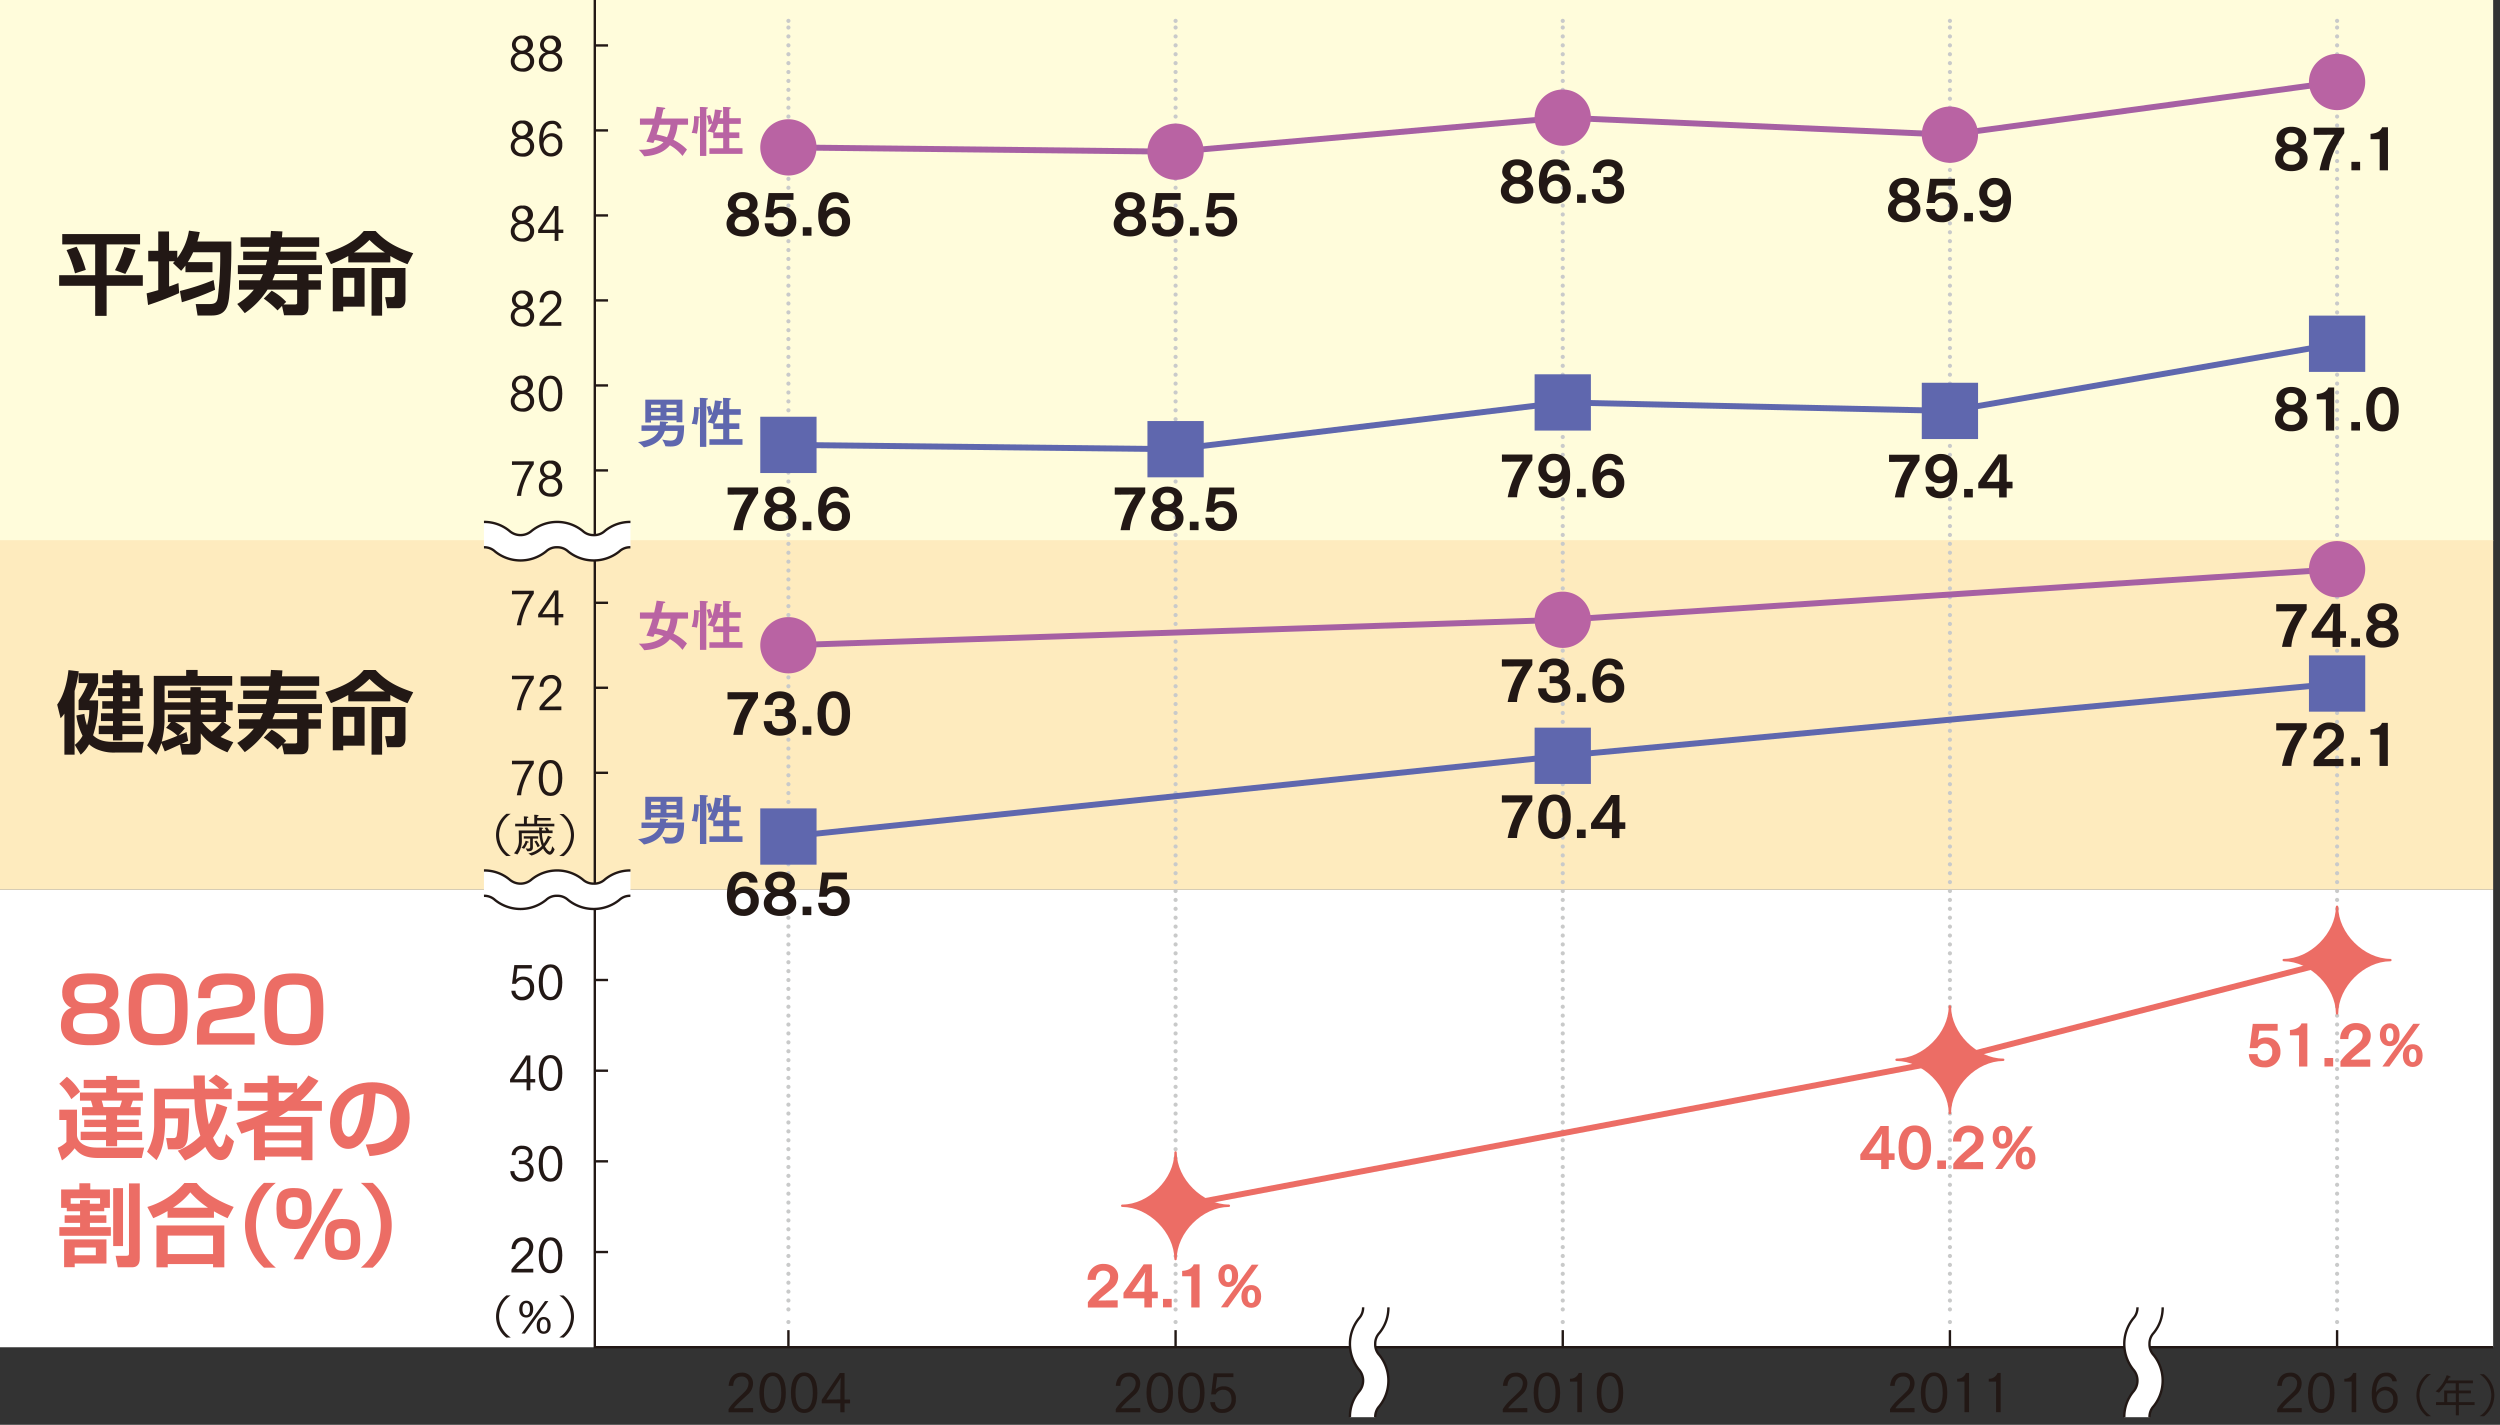 <svg id="kenkouchouju" xmlns="http://www.w3.org/2000/svg" xmlns:xlink="http://www.w3.org/1999/xlink" width="595.377" height="339.325" viewBox="0 0 595.377 339.325">
  <rect x="0" y="0" width="595.377" height="339.325" fill="#333333" stroke="none"/>
  <defs>
    <clipPath id="clip-path">
      <rect id="長方形_1346" data-name="長方形 1346" width="595.377" height="339.325" fill="none"/>
    </clipPath>
  </defs>
  <g id="グループ_1416" data-name="グループ 1416">
    <rect id="長方形_1338" data-name="長方形 1338" width="593.744" height="128.871" fill="#fffcdb"/>
    <rect id="長方形_1339" data-name="長方形 1339" width="593.744" height="83.244" transform="translate(0 128.644)" fill="#feebbe"/>
    <rect id="長方形_1340" data-name="長方形 1340" width="593.744" height="108.962" transform="translate(0 211.888)" fill="#fff"/>
    <line id="線_397" data-name="線 397" transform="translate(187.761 314.843)" fill="none" stroke="#c9caca" stroke-linecap="round" stroke-linejoin="round" stroke-width="0.99"/>
    <line id="線_398" data-name="線 398" y1="305.357" transform="translate(187.761 6.476)" fill="none" stroke="#c9caca" stroke-linecap="round" stroke-linejoin="round" stroke-width="0.99" stroke-dasharray="0 0 0 2.12"/>
    <line id="線_399" data-name="線 399" transform="translate(187.761 4.97)" fill="none" stroke="#c9caca" stroke-linecap="round" stroke-linejoin="round" stroke-width="0.99"/>
    <line id="線_400" data-name="線 400" transform="translate(279.966 314.843)" fill="none" stroke="#c9caca" stroke-linecap="round" stroke-linejoin="round" stroke-width="0.99"/>
    <line id="線_401" data-name="線 401" y1="305.357" transform="translate(279.966 6.476)" fill="none" stroke="#c9caca" stroke-linecap="round" stroke-linejoin="round" stroke-width="0.99" stroke-dasharray="0 0 0 2.12"/>
    <line id="線_402" data-name="線 402" transform="translate(279.966 4.97)" fill="none" stroke="#c9caca" stroke-linecap="round" stroke-linejoin="round" stroke-width="0.99"/>
    <line id="線_403" data-name="線 403" transform="translate(372.171 314.843)" fill="none" stroke="#c9caca" stroke-linecap="round" stroke-linejoin="round" stroke-width="0.99"/>
    <line id="線_404" data-name="線 404" y1="305.357" transform="translate(372.171 6.476)" fill="none" stroke="#c9caca" stroke-linecap="round" stroke-linejoin="round" stroke-width="0.99" stroke-dasharray="0 0 0 2.12"/>
    <line id="線_405" data-name="線 405" transform="translate(372.171 4.97)" fill="none" stroke="#c9caca" stroke-linecap="round" stroke-linejoin="round" stroke-width="0.99"/>
    <line id="線_406" data-name="線 406" transform="translate(464.376 314.843)" fill="none" stroke="#c9caca" stroke-linecap="round" stroke-linejoin="round" stroke-width="0.99"/>
    <line id="線_407" data-name="線 407" y1="305.357" transform="translate(464.376 6.476)" fill="none" stroke="#c9caca" stroke-linecap="round" stroke-linejoin="round" stroke-width="0.99" stroke-dasharray="0 0 0 2.12"/>
    <line id="線_408" data-name="線 408" transform="translate(464.376 4.97)" fill="none" stroke="#c9caca" stroke-linecap="round" stroke-linejoin="round" stroke-width="0.99"/>
    <line id="線_409" data-name="線 409" transform="translate(556.581 314.843)" fill="none" stroke="#c9caca" stroke-linecap="round" stroke-linejoin="round" stroke-width="0.99"/>
    <line id="線_410" data-name="線 410" y1="305.357" transform="translate(556.581 6.476)" fill="none" stroke="#c9caca" stroke-linecap="round" stroke-linejoin="round" stroke-width="0.99" stroke-dasharray="0 0 0 2.12"/>
    <line id="線_411" data-name="線 411" transform="translate(556.581 4.97)" fill="none" stroke="#c9caca" stroke-linecap="round" stroke-linejoin="round" stroke-width="0.99"/>
    <line id="線_412" data-name="線 412" y1="4.061" transform="translate(187.761 316.774)" fill="none" stroke="#221815" stroke-miterlimit="10" stroke-width="0.57"/>
    <line id="線_413" data-name="線 413" y1="4.061" transform="translate(279.966 316.774)" fill="none" stroke="#221815" stroke-miterlimit="10" stroke-width="0.57"/>
    <line id="線_414" data-name="線 414" y1="4.061" transform="translate(372.171 316.774)" fill="none" stroke="#221815" stroke-miterlimit="10" stroke-width="0.57"/>
    <line id="線_415" data-name="線 415" y1="4.061" transform="translate(464.376 316.774)" fill="none" stroke="#221815" stroke-miterlimit="10" stroke-width="0.57"/>
    <line id="線_416" data-name="線 416" y1="4.061" transform="translate(556.581 316.774)" fill="none" stroke="#221815" stroke-miterlimit="10" stroke-width="0.57"/>
    <g id="グループ_1361" data-name="グループ 1361" transform="translate(121.927 109.7)">
      <path id="パス_8367" data-name="パス 8367" d="M87.01,85.592a20.577,20.577,0,0,1,3.011-7.4l-4.161.028V77.37h5.2v.71c-1.661,2.528-2.911,5.467-3.011,7.512H87Z" transform="translate(-85.86 -77.2)" fill="#221815"/>
      <path id="パス_8368" data-name="パス 8368" d="M90.64,79.408a2.279,2.279,0,0,1,2.542-2.159,2.2,2.2,0,0,1,2.471,2.073,1.837,1.837,0,0,1-1.392,1.931,2.1,2.1,0,0,1,1.676,2.116,2.462,2.462,0,0,1-2.712,2.471c-1.732,0-2.854-.937-2.854-2.414a2.158,2.158,0,0,1,1.619-2.159,1.843,1.843,0,0,1-1.335-1.846Zm2.57,5.638a1.7,1.7,0,1,0-.071-3.394,1.708,1.708,0,1,0,.071,3.394Zm-.028-4.2a1.452,1.452,0,1,0-1.633-1.448,1.466,1.466,0,0,0,1.633,1.448Z" transform="translate(-83.965 -77.25)" fill="#221815"/>
    </g>
    <g id="グループ_1362" data-name="グループ 1362" transform="translate(121.643 89.45)">
      <path id="パス_8369" data-name="パス 8369" d="M85.93,65.148a2.279,2.279,0,0,1,2.542-2.159,2.2,2.2,0,0,1,2.471,2.073,1.837,1.837,0,0,1-1.392,1.931,2.1,2.1,0,0,1,1.676,2.116,2.462,2.462,0,0,1-2.712,2.471c-1.732,0-2.854-.937-2.854-2.414a2.158,2.158,0,0,1,1.619-2.158,1.843,1.843,0,0,1-1.335-1.846Zm2.57,5.638a1.7,1.7,0,1,0-.071-3.394,1.708,1.708,0,1,0,.071,3.394Zm-.028-4.2a1.452,1.452,0,1,0-1.633-1.448,1.466,1.466,0,0,0,1.633,1.448Z" transform="translate(-85.66 -62.99)" fill="#221815"/>
      <path id="パス_8370" data-name="パス 8370" d="M90.35,67.293c0-2.9,1.122-4.3,2.812-4.3s2.8,1.406,2.8,4.3-1.108,4.274-2.8,4.274S90.35,70.2,90.35,67.293Zm4.629,0c0-2.3-.738-3.55-1.818-3.55s-1.846,1.235-1.846,3.55.71,3.479,1.846,3.479S94.979,69.551,94.979,67.293Z" transform="translate(-83.69 -62.99)" fill="#221815"/>
    </g>
    <g id="グループ_1363" data-name="グループ 1363" transform="translate(121.643 69.2)">
      <path id="パス_8371" data-name="パス 8371" d="M85.93,50.889a2.279,2.279,0,0,1,2.542-2.159A2.2,2.2,0,0,1,90.943,50.8a1.837,1.837,0,0,1-1.392,1.931,2.1,2.1,0,0,1,1.676,2.116,2.462,2.462,0,0,1-2.712,2.471c-1.732,0-2.854-.937-2.854-2.414a2.158,2.158,0,0,1,1.619-2.158A1.843,1.843,0,0,1,85.944,50.9Zm2.57,5.638a1.7,1.7,0,1,0-.071-3.394,1.708,1.708,0,1,0,.071,3.394Zm-.028-4.2a1.452,1.452,0,1,0-1.633-1.448,1.466,1.466,0,0,0,1.633,1.448Z" transform="translate(-85.66 -48.73)" fill="#221815"/>
      <path id="パス_8372" data-name="パス 8372" d="M90.48,56.451a7.624,7.624,0,0,1,.753-1.022c.71-.852,1.761-1.718,2.6-2.585a2.609,2.609,0,0,0,.866-1.832,1.381,1.381,0,0,0-1.519-1.434,1.8,1.8,0,0,0-1.718,1.96h-.966c.128-1.562.98-2.8,2.727-2.8a2.246,2.246,0,0,1,2.457,2.187,3.2,3.2,0,0,1-1.193,2.5c-.781.753-1.789,1.59-2.386,2.244-.17.2-.369.44-.483.6l4.061-.043v.895h-5.2v-.682Z" transform="translate(-83.635 -48.726)" fill="#221815"/>
    </g>
    <g id="グループ_1364" data-name="グループ 1364" transform="translate(121.643 48.964)">
      <path id="パス_8373" data-name="パス 8373" d="M85.93,36.638a2.279,2.279,0,0,1,2.542-2.159,2.2,2.2,0,0,1,2.471,2.073,1.837,1.837,0,0,1-1.392,1.931A2.1,2.1,0,0,1,91.227,40.6a2.462,2.462,0,0,1-2.712,2.471c-1.732,0-2.854-.937-2.854-2.414A2.158,2.158,0,0,1,87.279,38.5a1.843,1.843,0,0,1-1.335-1.846Zm2.57,5.638a1.7,1.7,0,1,0-.071-3.394,1.708,1.708,0,1,0,.071,3.394Zm-.028-4.2a1.452,1.452,0,1,0-1.633-1.448,1.466,1.466,0,0,0,1.633,1.448Z" transform="translate(-85.66 -34.48)" fill="#221815"/>
      <path id="パス_8374" data-name="パス 8374" d="M90.25,40.24l3.82-5.68h1.008v5.609h1.164v.809H95.078v1.874h-.895V40.979H90.25V40.24Zm3.934-.085V38.636c0-.17.043-2.57.085-3.124a9.031,9.031,0,0,1-.582.994L91.23,40.212l2.968-.043Z" transform="translate(-83.732 -34.446)" fill="#221815"/>
    </g>
    <g id="グループ_1365" data-name="グループ 1365" transform="translate(121.643 28.714)">
      <path id="パス_8375" data-name="パス 8375" d="M85.93,22.379a2.279,2.279,0,0,1,2.542-2.159,2.2,2.2,0,0,1,2.471,2.073,1.837,1.837,0,0,1-1.392,1.931,2.1,2.1,0,0,1,1.676,2.116,2.462,2.462,0,0,1-2.712,2.471c-1.732,0-2.854-.937-2.854-2.414a2.158,2.158,0,0,1,1.619-2.159,1.843,1.843,0,0,1-1.335-1.846Zm2.57,5.638a1.7,1.7,0,1,0-.071-3.394,1.708,1.708,0,1,0,.071,3.394Zm-.028-4.2a1.452,1.452,0,1,0-1.633-1.448,1.466,1.466,0,0,0,1.633,1.448Z" transform="translate(-85.66 -20.22)" fill="#221815"/>
      <path id="パス_8376" data-name="パス 8376" d="M94.8,22.068a1.2,1.2,0,0,0-1.335-1.051c-1.122,0-2.045,1.065-2.116,3.422a2.383,2.383,0,0,1,2.116-1.221,2.48,2.48,0,0,1,2.457,2.7,2.617,2.617,0,0,1-2.7,2.854c-1.931,0-2.8-1.732-2.8-3.934v-.043c0-2.3.809-4.544,3.025-4.544a2.107,2.107,0,0,1,2.286,1.832H94.8Zm.17,3.891a1.778,1.778,0,0,0-1.633-1.988A1.863,1.863,0,0,0,91.467,25.8c0,.895.5,2.187,1.747,2.187a1.81,1.81,0,0,0,1.761-2.016Z" transform="translate(-83.656 -20.207)" fill="#221815"/>
    </g>
    <g id="グループ_1366" data-name="グループ 1366" transform="translate(121.643 8.478)">
      <path id="パス_8377" data-name="パス 8377" d="M85.93,8.128A2.279,2.279,0,0,1,88.472,5.97a2.2,2.2,0,0,1,2.471,2.073,1.837,1.837,0,0,1-1.392,1.931,2.1,2.1,0,0,1,1.676,2.116,2.462,2.462,0,0,1-2.712,2.471c-1.732,0-2.854-.937-2.854-2.414a2.158,2.158,0,0,1,1.619-2.158,1.843,1.843,0,0,1-1.335-1.846Zm2.57,5.638a1.7,1.7,0,1,0-.071-3.394,1.708,1.708,0,1,0,.071,3.394Zm-.028-4.2a1.452,1.452,0,1,0-1.633-1.448,1.455,1.455,0,0,0,1.633,1.434Z" transform="translate(-85.66 -5.97)" fill="#221815"/>
      <path id="パス_8378" data-name="パス 8378" d="M90.64,8.128A2.279,2.279,0,0,1,93.182,5.97a2.2,2.2,0,0,1,2.471,2.073,1.837,1.837,0,0,1-1.392,1.931,2.1,2.1,0,0,1,1.676,2.116,2.462,2.462,0,0,1-2.712,2.471c-1.732,0-2.854-.937-2.854-2.414a2.158,2.158,0,0,1,1.619-2.158,1.843,1.843,0,0,1-1.335-1.846Zm2.57,5.638a1.7,1.7,0,1,0-.071-3.394,1.708,1.708,0,1,0,.071,3.394Zm-.028-4.2a1.452,1.452,0,1,0-1.633-1.448,1.455,1.455,0,0,0,1.633,1.434Z" transform="translate(-83.681 -5.97)" fill="#221815"/>
    </g>
    <line id="線_417" data-name="線 417" x2="3.153" transform="translate(141.652 112.029)" fill="none" stroke="#221815" stroke-miterlimit="10" stroke-width="0.57"/>
    <line id="線_418" data-name="線 418" x2="3.153" transform="translate(141.652 91.793)" fill="none" stroke="#221815" stroke-miterlimit="10" stroke-width="0.57"/>
    <line id="線_419" data-name="線 419" x2="3.153" transform="translate(141.652 71.543)" fill="none" stroke="#221815" stroke-miterlimit="10" stroke-width="0.57"/>
    <line id="線_420" data-name="線 420" x2="3.153" transform="translate(141.652 51.307)" fill="none" stroke="#221815" stroke-miterlimit="10" stroke-width="0.57"/>
    <line id="線_421" data-name="線 421" x2="3.153" transform="translate(141.652 31.057)" fill="none" stroke="#221815" stroke-miterlimit="10" stroke-width="0.57"/>
    <line id="線_422" data-name="線 422" x2="3.153" transform="translate(141.652 10.821)" fill="none" stroke="#221815" stroke-miterlimit="10" stroke-width="0.57"/>
    <line id="線_423" data-name="線 423" x1="92.205" y1="1.022" transform="translate(187.761 105.951)" fill="none" stroke="#5f67ae" stroke-linecap="round" stroke-miterlimit="10" stroke-width="1.42"/>
    <line id="線_424" data-name="線 424" x1="92.205" y2="11.133" transform="translate(279.966 95.84)" fill="none" stroke="#5f67ae" stroke-linecap="round" stroke-miterlimit="10" stroke-width="1.42"/>
    <line id="線_425" data-name="線 425" x1="92.205" y1="2.016" transform="translate(372.171 95.84)" fill="none" stroke="#5f67ae" stroke-linecap="round" stroke-miterlimit="10" stroke-width="1.42"/>
    <line id="線_426" data-name="線 426" x1="92.205" y2="15.99" transform="translate(464.376 81.867)" fill="none" stroke="#5f67ae" stroke-linecap="round" stroke-miterlimit="10" stroke-width="1.42"/>
    <line id="線_427" data-name="線 427" x1="92.205" y1="1.022" transform="translate(187.761 35.104)" fill="none" stroke="#a660a3" stroke-linecap="round" stroke-miterlimit="10" stroke-width="1.42"/>
    <line id="線_428" data-name="線 428" x1="92.205" y2="8.109" transform="translate(279.966 28.018)" fill="none" stroke="#a660a3" stroke-linecap="round" stroke-miterlimit="10" stroke-width="1.42"/>
    <line id="線_429" data-name="線 429" x1="92.205" y1="4.061" transform="translate(372.171 28.018)" fill="none" stroke="#a660a3" stroke-linecap="round" stroke-miterlimit="10" stroke-width="1.42"/>
    <line id="線_430" data-name="線 430" x1="92.205" y2="12.553" transform="translate(464.376 19.526)" fill="none" stroke="#a660a3" stroke-linecap="round" stroke-miterlimit="10" stroke-width="1.42"/>
    <rect id="長方形_1341" data-name="長方形 1341" width="13.405" height="13.405" transform="translate(181.058 99.248)" fill="#5f67ae"/>
    <rect id="長方形_1342" data-name="長方形 1342" width="13.405" height="13.405" transform="translate(273.263 100.271)" fill="#5f67ae"/>
    <rect id="長方形_1343" data-name="長方形 1343" width="13.405" height="13.405" transform="translate(365.468 89.138)" fill="#5f67ae"/>
    <rect id="長方形_1344" data-name="長方形 1344" width="13.405" height="13.405" transform="translate(457.673 91.154)" fill="#5f67ae"/>
    <rect id="長方形_1345" data-name="長方形 1345" width="13.405" height="13.405" transform="translate(549.878 75.164)" fill="#5f67ae"/>
    <g id="グループ_1367" data-name="グループ 1367" clip-path="url(#clip-path)">
      <path id="パス_8379" data-name="パス 8379" d="M127.5,26.7a6.7,6.7,0,1,1,6.7,6.7,6.724,6.724,0,0,1-6.7-6.7" transform="translate(53.558 8.401)" fill="#b963a3"/>
      <path id="パス_8380" data-name="パス 8380" d="M192.43,27.423a6.7,6.7,0,1,1,6.7,6.7,6.724,6.724,0,0,1-6.7-6.7" transform="translate(80.833 8.704)" fill="#b963a3"/>
      <path id="パス_8381" data-name="パス 8381" d="M257.36,21.713a6.7,6.7,0,1,1,6.7,6.7,6.724,6.724,0,0,1-6.7-6.7" transform="translate(108.108 6.305)" fill="#b963a3"/>
      <path id="パス_8382" data-name="パス 8382" d="M322.29,24.573a6.7,6.7,0,1,1,6.7,6.7,6.724,6.724,0,0,1-6.7-6.7" transform="translate(135.383 7.507)" fill="#b963a3"/>
      <path id="パス_8383" data-name="パス 8383" d="M387.22,15.733a6.7,6.7,0,1,1,6.7,6.7,6.724,6.724,0,0,1-6.7-6.7" transform="translate(162.658 3.793)" fill="#b963a3"/>
    </g>
    <g id="グループ_1368" data-name="グループ 1368" transform="translate(121.927 180.987)">
      <path id="パス_8384" data-name="パス 8384" d="M87.01,135.8a20.577,20.577,0,0,1,3.011-7.4l-4.161.028v-.852h5.2v.71c-1.661,2.528-2.911,5.467-3.011,7.512H87Z" transform="translate(-85.86 -127.395)" fill="#221815"/>
      <path id="パス_8385" data-name="パス 8385" d="M90.35,131.753c0-2.9,1.122-4.3,2.812-4.3s2.8,1.406,2.8,4.3-1.108,4.274-2.8,4.274S90.35,134.664,90.35,131.753Zm4.629,0c0-2.3-.738-3.55-1.818-3.55s-1.846,1.235-1.846,3.55.71,3.479,1.846,3.479S94.979,134.011,94.979,131.753Z" transform="translate(-83.974 -127.45)" fill="#221815"/>
    </g>
    <g id="グループ_1369" data-name="グループ 1369" transform="translate(121.927 160.751)">
      <path id="パス_8386" data-name="パス 8386" d="M87.01,121.542a20.577,20.577,0,0,1,3.011-7.4l-4.161.028v-.852h5.2v.71c-1.661,2.528-2.911,5.467-3.011,7.512H87Z" transform="translate(-85.86 -113.15)" fill="#221815"/>
      <path id="パス_8387" data-name="パス 8387" d="M90.48,120.911a7.624,7.624,0,0,1,.753-1.022c.71-.852,1.761-1.718,2.6-2.585a2.608,2.608,0,0,0,.866-1.832,1.381,1.381,0,0,0-1.519-1.434A1.8,1.8,0,0,0,91.46,116h-.966c.128-1.562.98-2.8,2.727-2.8a2.246,2.246,0,0,1,2.457,2.187,3.2,3.2,0,0,1-1.193,2.5c-.781.753-1.789,1.59-2.386,2.244-.17.2-.369.44-.483.6l4.061-.043v.895h-5.2V120.9Z" transform="translate(-83.919 -113.2)" fill="#221815"/>
    </g>
    <g id="グループ_1370" data-name="グループ 1370" transform="translate(121.927 140.615)">
      <path id="パス_8388" data-name="パス 8388" d="M87.01,107.292a20.577,20.577,0,0,1,3.011-7.4l-4.161.028V99.07h5.2v.71c-1.661,2.528-2.911,5.467-3.011,7.512H87Z" transform="translate(-85.86 -98.999)" fill="#221815"/>
      <path id="パス_8389" data-name="パス 8389" d="M90.25,104.7l3.82-5.68h1.008v5.609h1.164v.809H95.078v1.874h-.895v-1.874H90.25V104.7Zm3.934-.085V103.1c0-.17.043-2.57.085-3.124a9.031,9.031,0,0,1-.582.994l-2.457,3.706,2.968-.043Z" transform="translate(-84.016 -99.02)" fill="#221815"/>
    </g>
    <line id="線_431" data-name="線 431" x2="3.153" transform="translate(141.652 184.041)" fill="none" stroke="#221815" stroke-miterlimit="10" stroke-width="0.57"/>
    <line id="線_432" data-name="線 432" x2="3.153" transform="translate(141.652 163.79)" fill="none" stroke="#221815" stroke-miterlimit="10" stroke-width="0.57"/>
    <line id="線_433" data-name="線 433" x2="3.153" transform="translate(141.652 143.554)" fill="none" stroke="#221815" stroke-miterlimit="10" stroke-width="0.57"/>
    <g id="グループ_1371" data-name="グループ 1371" transform="translate(121.529 272.851)">
      <path id="パス_8390" data-name="パス 8390" d="M86.56,198.161a1.637,1.637,0,0,0,1.775,1.7,1.666,1.666,0,0,0,1.875-1.732,1.635,1.635,0,0,0-1.8-1.6h-.781v-.838l.767.028h.043a1.493,1.493,0,0,0,1.534-1.463c0-1.278-1.264-1.321-1.562-1.321a1.432,1.432,0,0,0-1.576,1.448h-.937a2.343,2.343,0,0,1,2.528-2.244c1.534,0,2.428.88,2.428,2.073a1.833,1.833,0,0,1-1.463,1.86,2.051,2.051,0,0,1,1.747,2.173c0,1.661-1.321,2.457-2.812,2.457a2.536,2.536,0,0,1-2.741-2.514h.98Z" transform="translate(-85.58 -192.14)" fill="#221815"/>
      <path id="パス_8391" data-name="パス 8391" d="M90.35,196.443c0-2.9,1.122-4.3,2.812-4.3s2.8,1.406,2.8,4.3-1.108,4.274-2.8,4.274S90.35,199.354,90.35,196.443Zm4.629,0c0-2.3-.738-3.55-1.818-3.55s-1.846,1.235-1.846,3.55.71,3.479,1.846,3.479S94.979,198.7,94.979,196.443Z" transform="translate(-83.576 -192.14)" fill="#221815"/>
    </g>
    <g id="グループ_1372" data-name="グループ 1372" transform="translate(121.799 294.664)">
      <path id="パス_8392" data-name="パス 8392" d="M85.77,215.211a7.627,7.627,0,0,1,.753-1.022c.71-.852,1.761-1.718,2.6-2.585a2.609,2.609,0,0,0,.866-1.832,1.381,1.381,0,0,0-1.519-1.434,1.8,1.8,0,0,0-1.718,1.96h-.966c.128-1.562.98-2.8,2.727-2.8a2.246,2.246,0,0,1,2.457,2.187,3.2,3.2,0,0,1-1.193,2.5c-.781.753-1.789,1.59-2.386,2.244-.17.2-.369.44-.483.6l4.061-.043v.895h-5.2V215.2Z" transform="translate(-85.77 -207.5)" fill="#221815"/>
      <path id="パス_8393" data-name="パス 8393" d="M90.35,211.8c0-2.9,1.122-4.3,2.812-4.3s2.8,1.406,2.8,4.3-1.108,4.274-2.8,4.274S90.35,214.714,90.35,211.8Zm4.629,0c0-2.3-.738-3.55-1.818-3.55s-1.846,1.235-1.846,3.55.71,3.479,1.846,3.479S94.979,214.061,94.979,211.8Z" transform="translate(-83.846 -207.5)" fill="#221815"/>
    </g>
    <g id="グループ_1373" data-name="グループ 1373" transform="translate(121.472 251.252)">
      <path id="パス_8394" data-name="パス 8394" d="M85.54,182.69l3.82-5.68h1.008v5.609h1.164v.809H90.368V185.3h-.895v-1.875H85.54Zm3.934-.085v-1.519c0-.17.043-2.57.085-3.124a9.03,9.03,0,0,1-.582.994l-2.457,3.706,2.968-.043Z" transform="translate(-85.54 -176.896)" fill="#221815"/>
      <path id="パス_8395" data-name="パス 8395" d="M90.35,181.233c0-2.9,1.122-4.3,2.812-4.3s2.8,1.406,2.8,4.3-1.108,4.274-2.8,4.274S90.35,184.144,90.35,181.233Zm4.629,0c0-2.3-.738-3.55-1.818-3.55s-1.846,1.235-1.846,3.55.71,3.479,1.846,3.479S94.979,183.491,94.979,181.233Z" transform="translate(-83.519 -176.93)" fill="#221815"/>
    </g>
    <g id="グループ_1374" data-name="グループ 1374" transform="translate(121.785 229.653)">
      <path id="パス_8396" data-name="パス 8396" d="M86.74,167.942a1.442,1.442,0,0,0,1.59,1.463,1.894,1.894,0,0,0,1.874-2.073c0-1.065-.483-2.016-1.747-2.016a1.756,1.756,0,0,0-1.6.994h-.937l.54-4.459h4.175v.809H87.194l-.327,2.6A2.339,2.339,0,0,1,88.6,164.6a2.472,2.472,0,0,1,2.57,2.727,2.7,2.7,0,0,1-2.783,2.911,2.388,2.388,0,0,1-2.627-2.286h.994Z" transform="translate(-85.76 -161.665)" fill="#221815"/>
      <path id="パス_8397" data-name="パス 8397" d="M90.35,166.023c0-2.9,1.122-4.3,2.812-4.3s2.8,1.406,2.8,4.3-1.108,4.274-2.8,4.274S90.35,168.934,90.35,166.023Zm4.629,0c0-2.3-.738-3.55-1.818-3.55s-1.846,1.235-1.846,3.55.71,3.479,1.846,3.479S94.979,168.281,94.979,166.023Z" transform="translate(-83.832 -161.72)" fill="#221815"/>
    </g>
    <g id="グループ_1375" data-name="グループ 1375" clip-path="url(#clip-path)">
      <path id="パス_8398" data-name="パス 8398" d="M99.75,0V320.836H551.842" transform="translate(41.902)" fill="none" stroke="#221815" stroke-miterlimit="10" stroke-width="0.57"/>
    </g>
    <line id="線_434" data-name="線 434" x2="3.153" transform="translate(141.652 233.388)" fill="none" stroke="#221815" stroke-miterlimit="10" stroke-width="0.57"/>
    <line id="線_435" data-name="線 435" x2="3.153" transform="translate(141.652 254.987)" fill="none" stroke="#221815" stroke-miterlimit="10" stroke-width="0.57"/>
    <line id="線_436" data-name="線 436" x2="3.153" transform="translate(141.652 276.572)" fill="none" stroke="#221815" stroke-miterlimit="10" stroke-width="0.57"/>
    <line id="線_437" data-name="線 437" x2="3.153" transform="translate(141.652 298.171)" fill="none" stroke="#221815" stroke-miterlimit="10" stroke-width="0.57"/>
    <path id="パス_8399" data-name="パス 8399" d="M473.765,161.01l-92.2,23.743L197.15,219.73" transform="translate(82.816 67.635)" fill="none" stroke="#ec6d65" stroke-linecap="round" stroke-miterlimit="10" stroke-width="1.42"/>
    <g id="グループ_1376" data-name="グループ 1376" clip-path="url(#clip-path)">
      <path id="パス_8400" data-name="パス 8400" d="M188.2,205.965c6.447,0,12.7-6.248,12.7-12.7,0,6.447,6.262,12.7,12.7,12.7-6.447,0-12.7,6.248-12.7,12.7,0-6.447-6.248-12.7-12.7-12.7" transform="translate(79.056 81.186)" fill="#ec6d65"/>
      <path id="パス_8401" data-name="パス 8401" d="M188.2,205.965c6.447,0,12.7-6.248,12.7-12.7,0,6.447,6.262,12.7,12.7,12.7-6.447,0-12.7,6.248-12.7,12.7C200.9,212.214,194.647,205.965,188.2,205.965Z" transform="translate(79.056 81.186)" fill="none" stroke="#ec6d65" stroke-linecap="round" stroke-linejoin="round" stroke-width="0.57"/>
      <path id="パス_8402" data-name="パス 8402" d="M132.22,113.566,316.63,107.5,501.04,95.46" transform="translate(55.541 40.099)" fill="none" stroke="#a660a3" stroke-linecap="round" stroke-miterlimit="10" stroke-width="1.42"/>
      <path id="パス_8403" data-name="パス 8403" d="M132.22,151.069l184.41-19.228L501.04,114.63" transform="translate(55.541 48.152)" fill="none" stroke="#5f67ae" stroke-linecap="round" stroke-miterlimit="10" stroke-width="1.42"/>
      <path id="パス_8404" data-name="パス 8404" d="M127.5,110.193a6.7,6.7,0,1,1,6.7,6.7,6.724,6.724,0,0,1-6.7-6.7" transform="translate(53.558 43.473)" fill="#b963a3"/>
      <path id="パス_8405" data-name="パス 8405" d="M257.36,105.923a6.7,6.7,0,1,1,6.7,6.7,6.724,6.724,0,0,1-6.7-6.7" transform="translate(108.108 41.679)" fill="#b963a3"/>
      <path id="パス_8406" data-name="パス 8406" d="M387.22,97.443a6.7,6.7,0,1,1,6.7,6.7,6.724,6.724,0,0,1-6.7-6.7" transform="translate(162.658 38.117)" fill="#b963a3"/>
      <rect id="長方形_1348" data-name="長方形 1348" width="13.405" height="13.405" transform="translate(181.058 192.518)" fill="#5f67ae"/>
      <rect id="長方形_1349" data-name="長方形 1349" width="13.405" height="13.405" transform="translate(365.468 173.291)" fill="#5f67ae"/>
      <rect id="長方形_1350" data-name="長方形 1350" width="13.405" height="13.405" transform="translate(549.878 156.079)" fill="#5f67ae"/>
      <path id="パス_8407" data-name="パス 8407" d="M382.99,164.765c6.447,0,12.7-6.248,12.7-12.7,0,6.447,6.248,12.7,12.7,12.7-6.447,0-12.7,6.248-12.7,12.7,0-6.447-6.248-12.7-12.7-12.7" transform="translate(160.881 63.879)" fill="#ec6d65"/>
      <path id="パス_8408" data-name="パス 8408" d="M382.99,164.765c6.447,0,12.7-6.248,12.7-12.7,0,6.447,6.248,12.7,12.7,12.7-6.447,0-12.7,6.248-12.7,12.7C395.685,171.014,389.437,164.765,382.99,164.765Z" transform="translate(160.881 63.879)" fill="none" stroke="#ec6d65" stroke-linecap="round" stroke-linejoin="round" stroke-width="0.57"/>
      <path id="パス_8409" data-name="パス 8409" d="M318.06,181.485c6.447,0,12.7-6.248,12.7-12.7,0,6.447,6.248,12.7,12.7,12.7-6.447,0-12.7,6.248-12.7,12.7,0-6.447-6.248-12.7-12.7-12.7" transform="translate(133.606 70.903)" fill="#ec6d65"/>
      <path id="パス_8410" data-name="パス 8410" d="M318.06,181.485c6.447,0,12.7-6.248,12.7-12.7,0,6.447,6.248,12.7,12.7,12.7-6.447,0-12.7,6.248-12.7,12.7C330.755,187.734,324.507,181.485,318.06,181.485Z" transform="translate(133.606 70.903)" fill="none" stroke="#ec6d65" stroke-linecap="round" stroke-linejoin="round" stroke-width="0.57"/>
    </g>
    <g id="グループ_1383" data-name="グループ 1383" clip-path="url(#clip-path)">
      <g id="グループ_1377" data-name="グループ 1377" transform="translate(173.504 326.857)">
        <path id="パス_8411" data-name="パス 8411" d="M122.208,238.848a10.132,10.132,0,0,1,.838-1.15c.809-.951,1.988-1.931,2.925-2.911a2.934,2.934,0,0,0,.966-2.059,1.56,1.56,0,0,0-1.718-1.6c-1.179,0-1.889.951-1.931,2.215h-1.093c.142-1.747,1.093-3.138,3.067-3.138a2.516,2.516,0,0,1,2.755,2.471,3.6,3.6,0,0,1-1.335,2.812c-.88.838-2,1.789-2.684,2.528a6.192,6.192,0,0,0-.54.667l4.573-.057v1.008H122.18v-.767Z" transform="translate(-122.18 -230.157)" fill="#221815"/>
        <path id="パス_8412" data-name="パス 8412" d="M127.35,235.012c0-3.266,1.264-4.842,3.167-4.842s3.138,1.59,3.138,4.842-1.25,4.8-3.138,4.8S127.35,238.279,127.35,235.012Zm5.212,0c0-2.6-.824-4-2.045-4s-2.073,1.392-2.073,4,.809,3.905,2.073,3.905S132.562,237.554,132.562,235.012Z" transform="translate(-120.008 -230.17)" fill="#221815"/>
        <path id="パス_8413" data-name="パス 8413" d="M132.64,235.012c0-3.266,1.264-4.842,3.167-4.842s3.138,1.59,3.138,4.842-1.25,4.8-3.138,4.8S132.64,238.279,132.64,235.012Zm5.212,0c0-2.6-.824-4-2.045-4s-2.073,1.392-2.073,4,.809,3.905,2.073,3.905S137.852,237.554,137.852,235.012Z" transform="translate(-117.786 -230.17)" fill="#221815"/>
        <path id="パス_8414" data-name="パス 8414" d="M137.81,236.65l4.3-6.39h1.136v6.319h1.306v.909h-1.306V239.6h-1.008v-2.116H137.81v-.824Zm4.431-.085v-1.718c0-.185.057-2.9.085-3.522a8.078,8.078,0,0,1-.653,1.108l-2.769,4.161,3.337-.057Z" transform="translate(-115.614 -230.132)" fill="#221815"/>
      </g>
      <g id="グループ_1378" data-name="グループ 1378" transform="translate(265.709 326.857)">
        <path id="パス_8415" data-name="パス 8415" d="M187.138,238.848a10.141,10.141,0,0,1,.838-1.15c.809-.951,1.988-1.931,2.925-2.911a2.935,2.935,0,0,0,.966-2.059,1.56,1.56,0,0,0-1.718-1.6c-1.179,0-1.889.951-1.931,2.215h-1.093c.142-1.747,1.093-3.138,3.067-3.138a2.516,2.516,0,0,1,2.755,2.471,3.6,3.6,0,0,1-1.335,2.812c-.88.838-2,1.789-2.684,2.528a6.2,6.2,0,0,0-.54.667l4.573-.057v1.008H187.11v-.767Z" transform="translate(-187.11 -230.157)" fill="#221815"/>
        <path id="パス_8416" data-name="パス 8416" d="M192.27,235.012c0-3.266,1.264-4.842,3.167-4.842s3.138,1.59,3.138,4.842-1.25,4.8-3.138,4.8S192.27,238.279,192.27,235.012Zm5.212,0c0-2.6-.824-4-2.045-4s-2.073,1.392-2.073,4,.809,3.905,2.073,3.905S197.482,237.554,197.482,235.012Z" transform="translate(-184.942 -230.17)" fill="#221815"/>
        <path id="パス_8417" data-name="パス 8417" d="M197.57,235.012c0-3.266,1.264-4.842,3.167-4.842s3.138,1.59,3.138,4.842-1.25,4.8-3.138,4.8S197.57,238.279,197.57,235.012Zm5.212,0c0-2.6-.824-4-2.045-4s-2.073,1.392-2.073,4,.809,3.905,2.073,3.905S202.782,237.554,202.782,235.012Z" transform="translate(-182.716 -230.17)" fill="#221815"/>
        <path id="パス_8418" data-name="パス 8418" d="M204.11,237.183a1.616,1.616,0,0,0,1.789,1.647,2.136,2.136,0,0,0,2.116-2.329c0-1.193-.54-2.272-1.974-2.272a1.956,1.956,0,0,0-1.8,1.108h-1.065l.6-5.027h4.7v.909h-3.877l-.369,2.925a2.693,2.693,0,0,1,1.945-.738,2.777,2.777,0,0,1,2.883,3.067,3.024,3.024,0,0,1-3.138,3.266,2.684,2.684,0,0,1-2.954-2.57h1.122Z" transform="translate(-180.452 -230.111)" fill="#221815"/>
      </g>
      <g id="グループ_1379" data-name="グループ 1379" transform="translate(357.885 326.857)">
        <path id="パス_8419" data-name="パス 8419" d="M252.063,238.848a10.138,10.138,0,0,1,.838-1.15c.809-.951,1.988-1.931,2.925-2.911a2.935,2.935,0,0,0,.966-2.059,1.56,1.56,0,0,0-1.718-1.6c-1.179,0-1.889.951-1.931,2.215h-1.093c.142-1.747,1.093-3.138,3.067-3.138a2.516,2.516,0,0,1,2.755,2.471,3.573,3.573,0,0,1-1.349,2.812c-.88.838-2,1.789-2.684,2.528a6.2,6.2,0,0,0-.54.667l4.573-.057v1.008H252.02v-.767Z" transform="translate(-252.02 -230.157)" fill="#221815"/>
        <path id="パス_8420" data-name="パス 8420" d="M257.2,235.012c0-3.266,1.264-4.842,3.167-4.842s3.138,1.59,3.138,4.842-1.25,4.8-3.138,4.8S257.2,238.279,257.2,235.012Zm5.212,0c0-2.6-.824-4-2.045-4s-2.073,1.392-2.073,4,.809,3.905,2.073,3.905S262.412,237.554,262.412,235.012Z" transform="translate(-249.844 -230.17)" fill="#221815"/>
        <path id="パス_8421" data-name="パス 8421" d="M265.023,232.309H263.29v-.682a2.106,2.106,0,0,0,2.087-1.377h.753v9.344h-1.093v-7.285Z" transform="translate(-247.286 -230.136)" fill="#221815"/>
        <path id="パス_8422" data-name="パス 8422" d="M267.78,235.012c0-3.266,1.264-4.842,3.167-4.842s3.138,1.59,3.138,4.842-1.25,4.8-3.138,4.8S267.78,238.279,267.78,235.012Zm5.212,0c0-2.6-.824-4-2.045-4s-2.073,1.392-2.073,4,.809,3.905,2.073,3.905S272.992,237.554,272.992,235.012Z" transform="translate(-245.4 -230.17)" fill="#221815"/>
      </g>
      <g id="グループ_1380" data-name="グループ 1380" transform="translate(450.104 326.857)">
        <path id="パス_8423" data-name="パス 8423" d="M317,238.848a10.133,10.133,0,0,1,.838-1.15c.809-.951,1.988-1.931,2.925-2.911a2.934,2.934,0,0,0,.966-2.059,1.56,1.56,0,0,0-1.718-1.6c-1.179,0-1.889.951-1.931,2.215h-1.093c.142-1.747,1.093-3.138,3.067-3.138a2.516,2.516,0,0,1,2.755,2.471,3.573,3.573,0,0,1-1.349,2.812c-.88.838-2,1.789-2.684,2.528a6.194,6.194,0,0,0-.54.667l4.573-.057v1.008H316.96v-.767Z" transform="translate(-316.96 -230.157)" fill="#221815"/>
        <path id="パス_8424" data-name="パス 8424" d="M322.13,235.012c0-3.266,1.264-4.842,3.167-4.842s3.138,1.59,3.138,4.842-1.25,4.8-3.138,4.8S322.13,238.279,322.13,235.012Zm5.212,0c0-2.6-.824-4-2.045-4s-2.073,1.392-2.073,4,.809,3.905,2.073,3.905S327.342,237.554,327.342,235.012Z" transform="translate(-314.788 -230.17)" fill="#221815"/>
        <path id="パス_8425" data-name="パス 8425" d="M329.952,232.309H328.22v-.682a2.106,2.106,0,0,0,2.088-1.377h.753v9.344h-1.093v-7.285Z" transform="translate(-312.23 -230.136)" fill="#221815"/>
        <path id="パス_8426" data-name="パス 8426" d="M335.252,232.309H333.52v-.682a2.106,2.106,0,0,0,2.087-1.377h.753v9.344h-1.093v-7.285Z" transform="translate(-310.004 -230.136)" fill="#221815"/>
      </g>
      <g id="グループ_1381" data-name="グループ 1381" transform="translate(542.309 326.857)">
        <path id="パス_8427" data-name="パス 8427" d="M381.918,238.848a10.132,10.132,0,0,1,.838-1.15c.81-.951,1.988-1.931,2.925-2.911a2.934,2.934,0,0,0,.966-2.059,1.56,1.56,0,0,0-1.718-1.6c-1.179,0-1.889.951-1.931,2.215H381.9c.142-1.747,1.093-3.138,3.067-3.138a2.516,2.516,0,0,1,2.755,2.471,3.6,3.6,0,0,1-1.335,2.812c-.88.838-2,1.789-2.684,2.528a6.206,6.206,0,0,0-.54.667l4.573-.057v1.008H381.89v-.767Z" transform="translate(-381.89 -230.157)" fill="#221815"/>
        <path id="パス_8428" data-name="パス 8428" d="M387.06,235.012c0-3.266,1.264-4.842,3.167-4.842s3.138,1.59,3.138,4.842-1.25,4.8-3.138,4.8S387.06,238.279,387.06,235.012Zm5.212,0c0-2.6-.824-4-2.045-4s-2.073,1.392-2.073,4,.809,3.905,2.073,3.905S392.272,237.554,392.272,235.012Z" transform="translate(-379.718 -230.17)" fill="#221815"/>
        <path id="パス_8429" data-name="パス 8429" d="M394.882,232.309H393.15v-.682a2.106,2.106,0,0,0,2.087-1.377h.753v9.344H394.9v-7.285Z" transform="translate(-377.16 -230.136)" fill="#221815"/>
        <path id="パス_8430" data-name="パス 8430" d="M402.649,232.259a1.363,1.363,0,0,0-1.505-1.193c-1.264,0-2.3,1.207-2.372,3.848a2.624,2.624,0,0,1,2.372-1.363,2.792,2.792,0,0,1,2.769,3.039,2.936,2.936,0,0,1-3.025,3.209c-2.173,0-3.138-1.96-3.138-4.431v-.057c0-2.6.909-5.112,3.408-5.112a2.376,2.376,0,0,1,2.57,2.059h-1.065Zm.2,4.388A2,2,0,0,0,401,234.4a2.09,2.09,0,0,0-2.116,2.059c0,1.008.568,2.457,1.974,2.457a2.041,2.041,0,0,0,1.988-2.272Z" transform="translate(-375.228 -230.157)" fill="#221815"/>
      </g>
      <g id="グループ_1382" data-name="グループ 1382" transform="translate(575.468 327.24)">
        <path id="パス_8431" data-name="パス 8431" d="M407.7,240.494a6.349,6.349,0,0,1,.028-10.054h1.008a6.14,6.14,0,0,0-2.769,5.027,6,6,0,0,0,2.8,5l-1.051.028Z" transform="translate(-405.24 -230.44)" fill="#221815"/>
        <path id="パス_8432" data-name="パス 8432" d="M408.559,237.035H410.5V234.28h2.755v-1.733h-2.286a12.443,12.443,0,0,1-1.7,2.244l-.809-.312a8.89,8.89,0,0,0,2.641-3.848c.043,0,.937.241.937.426,0,.085-.156.156-.369.156h-.028a5.4,5.4,0,0,1-.3.667h6.007v.667H414v1.733h2.869v.667H414v2.087h3.749v.7H414v2.443h-.724V237.73h-4.715Zm4.715,0v-2.087h-2.045v2.087Z" transform="translate(-403.887 -230.36)" fill="#221815"/>
        <path id="パス_8433" data-name="パス 8433" d="M415.83,240.457a6,6,0,0,0,2.8-5,6.087,6.087,0,0,0-2.769-5h1.008a6.316,6.316,0,0,1,2.485,5,6.4,6.4,0,0,1-2.457,5.027l-1.051-.028Z" transform="translate(-400.792 -230.432)" fill="#221815"/>
      </g>
    </g>
    <g id="グループ_1384" data-name="グループ 1384" transform="translate(118.135 308.495)">
      <path id="パス_8434" data-name="パス 8434" d="M85.647,227.294a6.349,6.349,0,0,1,.028-10.054h1.008a6.14,6.14,0,0,0-2.769,5.027,6,6,0,0,0,2.8,5l-1.051.028Z" transform="translate(-83.19 -217.24)" fill="#221815"/>
      <path id="パス_8435" data-name="パス 8435" d="M87.08,220.146c0-1.306.71-2.016,1.676-2.016s1.647.682,1.647,2.016-.7,2-1.647,2S87.08,221.5,87.08,220.146Zm6.135-1.917h.8l-5.581,7.725h-.8Zm-3.579,1.917c0-1.008-.341-1.448-.88-1.448-.511,0-.909.412-.909,1.448s.4,1.434.909,1.434C89.239,221.581,89.636,221.212,89.636,220.146Zm1.6,3.877c0-1.321.71-2.016,1.661-2.016s1.661.682,1.661,2.016-.7,2-1.661,2S91.241,225.372,91.241,224.023Zm2.556,0c0-1.022-.341-1.448-.895-1.448-.511,0-.895.412-.895,1.448s.383,1.434.895,1.434S93.8,225.088,93.8,224.023Z" transform="translate(-81.556 -216.866)" fill="#221815"/>
      <path id="パス_8436" data-name="パス 8436" d="M93.78,227.257a6,6,0,0,0,2.8-5,6.087,6.087,0,0,0-2.769-5h1.008a6.316,6.316,0,0,1,2.485,5,6.4,6.4,0,0,1-2.457,5.027l-1.051-.028Z" transform="translate(-78.742 -217.232)" fill="#221815"/>
    </g>
    <g id="グループ_1385" data-name="グループ 1385" transform="translate(118.135 193.811)">
      <path id="パス_8437" data-name="パス 8437" d="M85.647,146.534a6.349,6.349,0,0,1,.028-10.054h1.008a6.14,6.14,0,0,0-2.769,5.027,6,6,0,0,0,2.8,5l-1.051.028Z" transform="translate(-83.19 -136.48)" fill="#221815"/>
      <path id="パス_8438" data-name="パス 8438" d="M86.19,145.814a4.257,4.257,0,0,0,1.179-3.238c0-.341-.028-2.031-.043-2.2H92.2a7.085,7.085,0,0,0-.057-.71c.994,0,1.008.156,1.008.185,0,.057-.085.128-.312.156v.369h1.037a4.5,4.5,0,0,0-.4-.625l.625-.1a7.31,7.31,0,0,1,.469.724h.824v.639H92.864a9.662,9.662,0,0,0,.426,2.485,7.186,7.186,0,0,0,.994-1.86c.057.028.88.312.88.454,0,.071-.1.128-.3.128H94.81a9.516,9.516,0,0,1-1.235,1.96c.44.852.98,1.207,1.122,1.207.369,0,.54-.88.6-1.264l.582.724c-.17.54-.582,1.306-1.15,1.306-.412,0-1.093-.511-1.6-1.477a6.21,6.21,0,0,1-2.755,1.676l-.753-.483a5.9,5.9,0,0,0,3.224-1.818,10.927,10.927,0,0,1-.611-3.025H88.05s.028,1.306.028,1.6a5.445,5.445,0,0,1-1.065,3.465l-.824-.284Zm.312-7.044h2.073v-1.008s0-.44-.028-.738c.071,0,.653.028.88.057.128.028.2.071.2.142s-.114.156-.327.2a4.876,4.876,0,0,0-.028.54v.8h1.761v-1.52a4.61,4.61,0,0,0-.028-.6c1.051,0,1.065.156,1.065.2,0,.085-.142.185-.327.2a1.559,1.559,0,0,1-.028.369h3.238v.582H91.714v.781h4.1v.625h-9.33v-.625Zm1.477,5.723a3.6,3.6,0,0,0,.994-1.676c.753.2.767.284.767.327s-.085.114-.241.114h-.071a5.156,5.156,0,0,1-.809,1.477Zm2.073-2.173H88.533v-.554h3.422v.554H90.692v1.108c0,.412.014.852.014.923v.057c0,.724-.454.923-1.079.923h-.27c0-.028-.3-.568-.369-.682a5.2,5.2,0,0,0,.6.057c.284,0,.469-.085.469-.412v-1.96Zm1.491.469a6,6,0,0,1,.8,1.278l-.54.312a6.325,6.325,0,0,0-.753-1.392Z" transform="translate(-81.93 -136.413)" fill="#221815"/>
      <path id="パス_8439" data-name="パス 8439" d="M93.78,146.507a6,6,0,0,0,2.8-5,6.087,6.087,0,0,0-2.769-5h1.008a6.316,6.316,0,0,1,2.485,5,6.4,6.4,0,0,1-2.457,5.027l-1.051-.028Z" transform="translate(-78.742 -136.467)" fill="#221815"/>
    </g>
    <g id="グループ_1386" data-name="グループ 1386" clip-path="url(#clip-path)">
      <path id="パス_8440" data-name="パス 8440" d="M81.16,87.53a9.439,9.439,0,0,1,6.078,2.144,3.987,3.987,0,0,0,5.268,0,9.706,9.706,0,0,1,12.17,0,3.765,3.765,0,0,0,2.641.994,3.7,3.7,0,0,0,2.641-.994,9.484,9.484,0,0,1,6.092-2.144v6.035a3.7,3.7,0,0,0-2.641.994,9.726,9.726,0,0,1-12.184,0,3.765,3.765,0,0,0-2.641-.994,3.7,3.7,0,0,0-2.641.994A9.552,9.552,0,0,1,89.865,96.7a9.438,9.438,0,0,1-6.078-2.144,3.73,3.73,0,0,0-2.627-.994Z" transform="translate(34.093 36.768)" fill="#fff"/>
      <path id="パス_8441" data-name="パス 8441" d="M116.037,91.78a3.7,3.7,0,0,0-2.641.994,9.726,9.726,0,0,1-12.184,0,3.765,3.765,0,0,0-2.641-.994,3.646,3.646,0,0,0-2.627.994,9.686,9.686,0,0,1-12.156,0,3.755,3.755,0,0,0-2.627-.994" transform="translate(34.093 38.554)" fill="none" stroke="#221815" stroke-miterlimit="10" stroke-width="0.57"/>
      <path id="パス_8442" data-name="パス 8442" d="M81.16,87.53a9.439,9.439,0,0,1,6.078,2.144,3.987,3.987,0,0,0,5.268,0,9.706,9.706,0,0,1,12.17,0,3.765,3.765,0,0,0,2.641.994,3.7,3.7,0,0,0,2.641-.994,9.484,9.484,0,0,1,6.092-2.144" transform="translate(34.093 36.768)" fill="none" stroke="#221815" stroke-miterlimit="10" stroke-width="0.57"/>
      <path id="パス_8443" data-name="パス 8443" d="M81.16,145.98a9.439,9.439,0,0,1,6.078,2.144,3.987,3.987,0,0,0,5.268,0,9.706,9.706,0,0,1,12.17,0,3.765,3.765,0,0,0,2.641.994,3.7,3.7,0,0,0,2.641-.994,9.484,9.484,0,0,1,6.092-2.144v6.035a3.7,3.7,0,0,0-2.641.994,9.726,9.726,0,0,1-12.184,0,3.765,3.765,0,0,0-2.641-.994,3.7,3.7,0,0,0-2.641.994,9.552,9.552,0,0,1-6.078,2.144,9.439,9.439,0,0,1-6.078-2.144,3.73,3.73,0,0,0-2.627-.994Z" transform="translate(34.093 61.321)" fill="#fff"/>
      <path id="パス_8444" data-name="パス 8444" d="M116.037,150.23a3.7,3.7,0,0,0-2.641.994,9.726,9.726,0,0,1-12.184,0,3.765,3.765,0,0,0-2.641-.994,3.646,3.646,0,0,0-2.627.994,9.686,9.686,0,0,1-12.156,0,3.755,3.755,0,0,0-2.627-.994" transform="translate(34.093 63.106)" fill="none" stroke="#221815" stroke-miterlimit="10" stroke-width="0.57"/>
      <path id="パス_8445" data-name="パス 8445" d="M81.16,145.98a9.439,9.439,0,0,1,6.078,2.144,3.987,3.987,0,0,0,5.268,0,9.706,9.706,0,0,1,12.17,0,3.765,3.765,0,0,0,2.641.994,3.7,3.7,0,0,0,2.641-.994,9.484,9.484,0,0,1,6.092-2.144" transform="translate(34.093 61.321)" fill="none" stroke="#221815" stroke-miterlimit="10" stroke-width="0.57"/>
      <path id="パス_8446" data-name="パス 8446" d="M235.554,219.25a9.483,9.483,0,0,1-2.144,6.092,3.765,3.765,0,0,0-.994,2.641,3.7,3.7,0,0,0,.994,2.641,9.686,9.686,0,0,1,0,12.156,3.755,3.755,0,0,0-.994,2.627H226.38a9.439,9.439,0,0,1,2.144-6.078,3.987,3.987,0,0,0,0-5.268,9.706,9.706,0,0,1,0-12.17,3.765,3.765,0,0,0,.994-2.641" transform="translate(95.095 92.099)" fill="#fff"/>
      <path id="パス_8447" data-name="パス 8447" d="M233.768,219.25a9.483,9.483,0,0,1-2.144,6.092,3.765,3.765,0,0,0-.994,2.641,3.7,3.7,0,0,0,.994,2.641,9.686,9.686,0,0,1,0,12.156,3.755,3.755,0,0,0-.994,2.627" transform="translate(96.88 92.099)" fill="none" stroke="#221815" stroke-miterlimit="10" stroke-width="0.57"/>
      <path id="パス_8448" data-name="パス 8448" d="M226.39,245.412a9.439,9.439,0,0,1,2.144-6.078,3.987,3.987,0,0,0,0-5.268,9.726,9.726,0,0,1,0-12.184,3.765,3.765,0,0,0,.994-2.641" transform="translate(95.099 92.095)" fill="none" stroke="#221815" stroke-miterlimit="10" stroke-width="0.57"/>
      <path id="パス_8449" data-name="パス 8449" d="M365.4,219.25a9.483,9.483,0,0,1-2.144,6.092,3.765,3.765,0,0,0-.994,2.641,3.7,3.7,0,0,0,.994,2.641,9.686,9.686,0,0,1,0,12.156,3.755,3.755,0,0,0-.994,2.627H356.23a9.438,9.438,0,0,1,2.144-6.078,3.987,3.987,0,0,0,0-5.268,9.706,9.706,0,0,1,0-12.17,3.765,3.765,0,0,0,.994-2.641" transform="translate(149.64 92.099)" fill="#fff"/>
      <path id="パス_8450" data-name="パス 8450" d="M363.618,219.25a9.483,9.483,0,0,1-2.144,6.092,3.765,3.765,0,0,0-.994,2.641,3.7,3.7,0,0,0,.994,2.641,9.686,9.686,0,0,1,0,12.156,3.755,3.755,0,0,0-.994,2.627" transform="translate(151.425 92.099)" fill="none" stroke="#221815" stroke-miterlimit="10" stroke-width="0.57"/>
      <path id="パス_8451" data-name="パス 8451" d="M356.25,245.412a9.438,9.438,0,0,1,2.144-6.078,3.987,3.987,0,0,0,0-5.268,9.726,9.726,0,0,1,0-12.184,3.765,3.765,0,0,0,.994-2.641" transform="translate(149.649 92.095)" fill="none" stroke="#221815" stroke-miterlimit="10" stroke-width="0.57"/>
    </g>
    <g id="グループ_1387" data-name="グループ 1387" transform="translate(173.021 45.755)">
      <path id="パス_8452" data-name="パス 8452" d="M122.181,35.074c0-1.548,1.392-2.854,3.536-2.854,2.272,0,3.522,1.321,3.522,2.812A2.3,2.3,0,0,1,127.79,37.2a2.557,2.557,0,0,1,1.775,2.514c0,1.96-1.619,3.067-3.848,3.067s-3.877-1.122-3.877-3.053a2.7,2.7,0,0,1,1.747-2.528,2.255,2.255,0,0,1-1.434-2.13Zm3.55,6.191c1.264,0,1.931-.7,1.931-1.59,0-.951-.767-1.633-1.96-1.633a1.728,1.728,0,0,0-1.945,1.647C123.757,40.627,124.467,41.266,125.731,41.266Zm0-4.786c.951,0,1.633-.483,1.633-1.42,0-.8-.54-1.406-1.647-1.406a1.473,1.473,0,0,0-1.647,1.42C124.07,36.012,124.78,36.48,125.731,36.48Z" transform="translate(-121.84 -32.22)" fill="#221815"/>
      <path id="パス_8453" data-name="パス 8453" d="M130.313,39.58a1.474,1.474,0,0,0,1.619,1.534,1.821,1.821,0,0,0,1.875-2.045,1.752,1.752,0,0,0-1.761-1.988,1.8,1.8,0,0,0-1.732,1.065h-1.875l.738-5.765H135.1V34h-4.374l-.355,2.244a2.975,2.975,0,0,1,1.8-.625h.085a3.287,3.287,0,0,1,3.508,3.422,3.556,3.556,0,0,1-3.806,3.692c-2.088,0-3.621-1.008-3.721-3.153h2.073Z" transform="translate(-119.152 -32.153)" fill="#221815"/>
      <path id="パス_8454" data-name="パス 8454" d="M134.63,38.11H136.7v2.016H134.63Z" transform="translate(-116.467 -29.746)" fill="#221815"/>
      <path id="パス_8455" data-name="パス 8455" d="M142.6,34.829a1.216,1.216,0,0,0-1.392-1.079c-1.008,0-1.96.909-2.073,3.011a3.111,3.111,0,0,1,2.258-.98,3.233,3.233,0,0,1,3.408,3.394V39.2a3.466,3.466,0,0,1-3.706,3.564c-2.684,0-3.877-2.1-3.877-4.956,0-2.641.895-5.581,4-5.581,1.732,0,3.209.951,3.295,2.6h-1.931Zm.256,4.431a1.711,1.711,0,0,0-1.718-1.945,1.878,1.878,0,0,0-1.9,1.832v.028a1.872,1.872,0,0,0,1.832,2.016,1.715,1.715,0,0,0,1.789-1.931Z" transform="translate(-115.379 -32.216)" fill="#221815"/>
    </g>
    <g id="グループ_1388" data-name="グループ 1388" transform="translate(152.132 25.433)">
      <path id="パス_8456" data-name="パス 8456" d="M108.933,26.217a23,23,0,0,0,1.477-4.033H107.4V20.708h3.394c.327-1.363.54-2.471.582-2.8,0,0,1.335.128,1.86.227.114.028.213.085.213.156s-.128.185-.469.241c-.071.213-.227,1.065-.5,2.173h6.376v1.477h-2.5a10.556,10.556,0,0,1-.98,3.593,11.439,11.439,0,0,1,3.224,2.315l-1.065,1.534a10.36,10.36,0,0,0-3-2.556c-1.179,1.42-3.039,2.428-6.021,2.627-.057,0-.114,0-.142-.057a9.593,9.593,0,0,0-1.25-1.491h.3c2.67,0,4.431-.667,5.581-1.8a9.1,9.1,0,0,0-2.088-.525c-.1.241-.2.469-.327.71l-1.633-.3Zm3.138-4.033c-.2.753-.44,1.562-.71,2.329a14.574,14.574,0,0,1,2.485.639,8.871,8.871,0,0,0,.838-2.968Z" transform="translate(-107.13 -17.91)" fill="#b963a3"/>
      <path id="パス_8457" data-name="パス 8457" d="M117.974,20.425a1.358,1.358,0,0,1-.3.128,18.7,18.7,0,0,1-.4,3.664.066.066,0,0,1-.071.071h-.043A4.388,4.388,0,0,0,116,24.131a10.452,10.452,0,0,0,.554-3.621v-.383a8.948,8.948,0,0,1,1.25.085.479.479,0,0,1,.17.057V19.062s0-.738-.043-1.122a16.775,16.775,0,0,1,1.732.085c.142.028.227.071.227.142s-.114.17-.383.227c0,.241-.028.682-.028.682V29.6h-1.505V20.425Zm2.258,7.356H123.5V25.367h-2.357V24.075a11.636,11.636,0,0,0-1.406-.3,6.145,6.145,0,0,0,1.093-1.931l-.8.341a7.924,7.924,0,0,0-.469-2.13l.824-.213a7.8,7.8,0,0,1,.54,1.732,12.981,12.981,0,0,0,.6-3.011,11.2,11.2,0,0,1,1.548.185c.128.028.2.085.2.156s-.085.156-.341.213c-.043.27-.142.838-.3,1.505h.852v-1.86a6.338,6.338,0,0,0-.043-.824,15.2,15.2,0,0,1,1.7.085c.142.028.2.085.2.156s-.114.185-.355.227c0,.2-.028.327-.028.511v1.7h2.727v1.349h-2.727V24h2.386v1.349h-2.386v2.414H128.1v1.349h-7.881V27.767ZM123.5,24V21.973h-1.221A8.584,8.584,0,0,1,121.4,24h2.116Z" transform="translate(-103.404 -17.897)" fill="#b963a3"/>
    </g>
    <g id="グループ_1389" data-name="グループ 1389" transform="translate(151.933 94.761)">
      <path id="パス_8458" data-name="パス 8458" d="M107.814,73.15h4.36c.028-.312.043-.639.043-.951,0,0,1.207.043,1.718.114.128,0,.213.071.213.142s-.142.2-.469.27l-.043.426h4.345c-.043,3.366-.383,5.027-3.224,5.027-.383,0-.781-.028-1.15-.057-.057,0-.085,0-.1-.057a7.08,7.08,0,0,0-.753-1.548,12.13,12.13,0,0,0,1.946.256c1.477,0,1.633-.866,1.747-2.3H113.38c-.5,1.647-1.761,3.224-4.885,3.905h-.057c-.043,0-.057,0-.071-.043a8.293,8.293,0,0,0-1.377-1.207c3.124-.426,4.374-1.463,4.885-2.67h-4.047V73.15Zm.923-6.12h8.833v5.382h-1.392v-.454H110.1v.511h-1.363Zm3.621,1.945v-.767h-2.244v.767Zm0,1.86v-.824h-2.244v.824Zm3.82-1.86v-.767h-2.4v.767Zm0,1.86v-.824h-2.4v.824Z" transform="translate(-106.99 -66.604)" fill="#5f67ae"/>
      <path id="パス_8459" data-name="パス 8459" d="M117.974,69.215a1.358,1.358,0,0,1-.3.128,18.7,18.7,0,0,1-.4,3.664.066.066,0,0,1-.071.071h-.043A4.388,4.388,0,0,0,116,72.921a10.452,10.452,0,0,0,.554-3.621v-.383A8.949,8.949,0,0,1,117.8,69a.479.479,0,0,1,.17.057V67.852s0-.738-.043-1.122a16.778,16.778,0,0,1,1.732.085c.142.028.227.071.227.142s-.114.17-.383.227c0,.241-.028.682-.028.682V78.389h-1.505V69.215Zm2.258,7.356H123.5V74.157h-2.357V72.865a11.636,11.636,0,0,0-1.406-.3,6.145,6.145,0,0,0,1.093-1.931l-.8.341a7.924,7.924,0,0,0-.469-2.13l.824-.213a7.8,7.8,0,0,1,.54,1.732,12.981,12.981,0,0,0,.6-3.011,11.206,11.206,0,0,1,1.548.185c.128.028.2.085.2.156s-.085.156-.341.213c-.043.27-.142.838-.3,1.505h.852v-1.86a6.338,6.338,0,0,0-.043-.824,15.2,15.2,0,0,1,1.7.085c.142.028.2.085.2.156s-.114.185-.355.227c0,.2-.028.327-.028.511v1.7h2.727v1.349h-2.727v2.031h2.386v1.349h-2.386v2.414H128.1v1.349h-7.881V76.557Zm3.266-3.777V70.763h-1.221a8.585,8.585,0,0,1-.88,2.031h2.116Z" transform="translate(-103.205 -66.73)" fill="#5f67ae"/>
    </g>
    <g id="グループ_1390" data-name="グループ 1390" transform="translate(152.132 143.057)">
      <path id="パス_8460" data-name="パス 8460" d="M108.933,109.047a23,23,0,0,0,1.477-4.033H107.4v-1.477h3.394c.327-1.363.54-2.471.582-2.8,0,0,1.335.128,1.86.227.114.028.213.085.213.156s-.128.185-.469.241c-.071.213-.227,1.065-.5,2.173h6.376v1.477h-2.5a10.556,10.556,0,0,1-.98,3.593,11.44,11.44,0,0,1,3.224,2.315l-1.065,1.534a10.36,10.36,0,0,0-3-2.556c-1.179,1.42-3.039,2.428-6.021,2.627-.057,0-.114,0-.142-.057a9.593,9.593,0,0,0-1.25-1.491h.3c2.67,0,4.431-.667,5.581-1.8a9.1,9.1,0,0,0-2.088-.525c-.1.241-.2.469-.327.71l-1.633-.3Zm3.138-4.033c-.2.753-.44,1.562-.71,2.329a14.576,14.576,0,0,1,2.485.639,8.871,8.871,0,0,0,.838-2.968Z" transform="translate(-107.13 -100.74)" fill="#b963a3"/>
      <path id="パス_8461" data-name="パス 8461" d="M117.974,103.265a1.358,1.358,0,0,1-.3.128,18.7,18.7,0,0,1-.4,3.664.066.066,0,0,1-.071.071h-.043a4.388,4.388,0,0,0-1.164-.156,10.452,10.452,0,0,0,.554-3.621v-.383a8.947,8.947,0,0,1,1.25.085.479.479,0,0,1,.17.057V101.9s0-.738-.043-1.122a16.777,16.777,0,0,1,1.732.085c.142.028.227.071.227.142s-.114.17-.383.227c0,.241-.028.682-.028.682v10.523h-1.505v-9.174Zm2.258,7.356H123.5v-2.414h-2.357v-1.292a11.636,11.636,0,0,0-1.406-.3,6.145,6.145,0,0,0,1.093-1.931l-.8.341a7.924,7.924,0,0,0-.469-2.13l.824-.213a7.8,7.8,0,0,1,.54,1.732,12.981,12.981,0,0,0,.6-3.011,11.2,11.2,0,0,1,1.548.185c.128.028.2.085.2.156s-.085.156-.341.213c-.043.27-.142.838-.3,1.505h.852V101.6a6.338,6.338,0,0,0-.043-.824,15.2,15.2,0,0,1,1.7.085c.142.028.2.085.2.156s-.114.185-.355.227c0,.2-.028.327-.028.511v1.7h2.727v1.349h-2.727v2.031h2.386v1.349h-2.386v2.414H128.1v1.349h-7.881v-1.349Zm3.266-3.777v-2.031h-1.221a8.584,8.584,0,0,1-.88,2.031h2.116Z" transform="translate(-103.404 -100.723)" fill="#b963a3"/>
    </g>
    <g id="グループ_1391" data-name="グループ 1391" transform="translate(151.933 189.337)">
      <path id="パス_8462" data-name="パス 8462" d="M107.814,139.75h4.36c.028-.312.043-.639.043-.951,0,0,1.207.043,1.718.114.128,0,.213.071.213.142s-.142.2-.469.27l-.043.426h4.345c-.043,3.366-.383,5.027-3.224,5.027-.383,0-.781-.028-1.15-.057-.057,0-.085,0-.1-.057a7.081,7.081,0,0,0-.753-1.548,12.125,12.125,0,0,0,1.946.256c1.477,0,1.633-.866,1.747-2.3H113.38c-.5,1.647-1.761,3.224-4.885,3.905h-.057c-.043,0-.057,0-.071-.043a8.292,8.292,0,0,0-1.377-1.207c3.124-.426,4.374-1.463,4.885-2.67h-4.047v-1.306Zm.923-6.12h8.833v5.382h-1.392v-.454H110.1v.511h-1.363V133.63Zm3.621,1.945v-.767h-2.244v.767Zm0,1.86v-.824h-2.244v.824Zm3.82-1.86v-.767h-2.4v.767Zm0,1.86v-.824h-2.4v.824Z" transform="translate(-106.99 -133.204)" fill="#5f67ae"/>
      <path id="パス_8463" data-name="パス 8463" d="M117.974,135.815a1.357,1.357,0,0,1-.3.128,18.7,18.7,0,0,1-.4,3.664.066.066,0,0,1-.071.071h-.043a4.387,4.387,0,0,0-1.164-.156,10.452,10.452,0,0,0,.554-3.621v-.383a8.951,8.951,0,0,1,1.25.085.48.48,0,0,1,.17.057v-1.207s0-.738-.043-1.122a16.781,16.781,0,0,1,1.732.085c.142.028.227.071.227.142s-.114.17-.383.227c0,.241-.028.682-.028.682v10.523h-1.505v-9.174Zm2.258,7.356H123.5v-2.414h-2.357v-1.292a11.638,11.638,0,0,0-1.406-.3,6.145,6.145,0,0,0,1.093-1.931l-.8.341a7.924,7.924,0,0,0-.469-2.13l.824-.213a7.8,7.8,0,0,1,.54,1.733,12.981,12.981,0,0,0,.6-3.011,11.2,11.2,0,0,1,1.548.185c.128.028.2.085.2.156s-.085.156-.341.213c-.043.27-.142.838-.3,1.505h.852v-1.86a6.337,6.337,0,0,0-.043-.824,15.2,15.2,0,0,1,1.7.085c.142.028.2.085.2.156s-.114.185-.355.227c0,.2-.028.327-.028.511v1.7h2.727v1.349h-2.727v2.031h2.386v1.349h-2.386v2.414H128.1v1.349h-7.881v-1.349Zm3.266-3.777v-2.031h-1.221a8.584,8.584,0,0,1-.88,2.031h2.116Z" transform="translate(-103.205 -133.33)" fill="#5f67ae"/>
    </g>
    <g id="グループ_1392" data-name="グループ 1392" transform="translate(14.087 54.928)">
      <path id="パス_8464" data-name="パス 8464" d="M10.658,39.25H29.19v2.471H21.224v7.328h8.62v2.528h-8.62v7.157H18.5V51.576H9.92V49.048H18.5V41.721H10.658V39.25Zm3.437,3.025a28.294,28.294,0,0,1,2.173,5.51l-2.57.824a32.352,32.352,0,0,0-2.016-5.538l2.428-.809Zm14.016.767a29.25,29.25,0,0,1-2.428,5.709l-2.471-.895a25.255,25.255,0,0,0,2.215-5.524Z" transform="translate(-9.92 -38.441)" fill="#221815"/>
      <path id="パス_8465" data-name="パス 8465" d="M33.877,46.945a16.093,16.093,0,0,1-1.065,1.306l-1.945-1.832c.256-.284.341-.355.412-.44H29.944v6.007c.767-.256,1.335-.483,2.229-.824l.17,2.386A72.763,72.763,0,0,1,24.931,56.4l-.341-2.783c.923-.241,1.534-.412,2.769-.767V45.993H24.973V43.48h2.386v-4.6h2.57v4.6h1.96V45.2a14.64,14.64,0,0,0,2.783-6.518l2.57.341a20.481,20.481,0,0,1-.582,2.258h8.094a119.5,119.5,0,0,1-.54,13.434c-.256,1.747-.6,4.175-4.09,4.175H36.717l-.44-2.727h3.167c1.363,0,1.889-.27,2.1-1.59a79.011,79.011,0,0,0,.568-10.736H35.667a18.748,18.748,0,0,1-1.278,2.343h5.879v2.4H33.835V46.959Zm7.029,5.808a63.025,63.025,0,0,1-7.924,2.982l-.469-2.684a57.475,57.475,0,0,0,8.023-2.613l.355,2.315Z" transform="translate(-3.758 -38.68)" fill="#221815"/>
      <path id="パス_8466" data-name="パス 8466" d="M50.771,56.239H53.54c.241,0,.511-.057.511-.341V52.7H47.008a19.691,19.691,0,0,1-5.425,5.609l-1.8-2.187a14.507,14.507,0,0,0,3.962-3.408H40.206v-2.23h5.027c.17-.341.355-.71.682-1.491H39.936V46.881h6.646c.085-.312.142-.554.327-1.25H41.2V43.643h6.064c.043-.241.057-.426.17-1.122H40.6V40.249H47.69c.085-.88.085-1.008.128-1.519l2.727.114c-.043.554-.043.809-.114,1.406h8.875v2.272H50.189c-.043.284-.057.582-.17,1.122h8.62v1.988H49.678c-.057.3-.114.54-.27,1.25H59.973V49H56.764v1.491H59.7v2.23h-2.94V56.58c0,.682,0,2.23-1.732,2.23h-4.09l-.483-2.23-1.065,1.079A25.168,25.168,0,0,0,46.1,54.848l1.889-1.889a13.174,13.174,0,0,1,3.465,2.67l-.667.639Zm3.28-5.765V48.983H48.769c-.142.426-.3.809-.582,1.491h5.851Z" transform="translate(2.623 -38.659)" fill="#221815"/>
      <path id="パス_8467" data-name="パス 8467" d="M60.023,44.69a33.034,33.034,0,0,1-4.132,1.945L54.57,44.023c4-1.25,7.044-2.755,9.145-5.283h2.812c2.57,2.727,5.169,4.047,8.961,5.3L74.124,46.65a25.119,25.119,0,0,1-4.09-1.96V46.21H60.023ZM63.9,47.544v9.216H58.816v1.108H56.331V47.544h7.583Zm-5.084,2.343v4.5h2.641v-4.5H58.816Zm9.926-6.035a22.886,22.886,0,0,1-3.678-2.982,21.927,21.927,0,0,1-3.678,2.982h7.37Zm4.9,3.692v7.512c0,.71-.2,2.073-1.69,2.073H69.268L68.8,54.489h1.619c.682,0,.682-.355.682-.724V49.916H68.075V58.9H65.561V47.559h8.08Z" transform="translate(8.836 -38.655)" fill="#221815"/>
    </g>
    <g id="グループ_1393" data-name="グループ 1393" transform="translate(13.618 159.544)">
      <path id="パス_8468" data-name="パス 8468" d="M11.308,122.732a6.538,6.538,0,0,1-.909,1.108l-.809-3.252c1.477-1.96,2.372-5.141,2.684-8.208l2.443.284a30.177,30.177,0,0,1-.98,4.672v15.18H11.308v-9.77Zm4.757.057a10.677,10.677,0,0,0,.625,2.712,12.812,12.812,0,0,0,.554-3.607H14.688v-2.343a16.535,16.535,0,0,0,2.173-4.09H14.688v-2.329h4.644V115.5a18.339,18.339,0,0,1-2.1,4.09h2.1a25.727,25.727,0,0,1-1.193,8.307c1.59,1.576,3.706,1.576,5.2,1.576h6.873l-.44,2.542H23.421a10.214,10.214,0,0,1-4.047-.653,6.776,6.776,0,0,1-2.187-1.321,8.1,8.1,0,0,1-2,2.485l-1.406-2.343a6.822,6.822,0,0,0,1.86-2.173,14.846,14.846,0,0,1-1.477-4.828l1.917-.383Zm6.816-10.395h2.23v1.193h4.061v3.082h.809v1.889h-.809v3.025H25.111v1.079h4.26v1.86h-4.26v1.108H30v2H25.111v1.491h-2.23v-1.491H19.488v-2h3.394v-1.108H20.013v-1.86h2.869v-1.079H20.326v-1.8h2.556v-1.221h-3.55v-1.889h3.55V115.49H20.326v-1.917h2.556V112.38Zm2.23,3.11v1.179h1.86V115.5Zm0,3.067v1.221h1.86v-1.221Z" transform="translate(-9.59 -112.337)" fill="#221815"/>
      <path id="パス_8469" data-name="パス 8469" d="M28.064,129.774a18.1,18.1,0,0,1-1.207,2.783l-2.187-2.244a10.918,10.918,0,0,0,1.59-5.936V113.77h7.711v-1.42H36.7V113.8h8.236v2.3h-16.1v3.962H34.98v-1.008H29.64v-1.789H34.98v-.824h2.471v.824h6.007v2.7h1.59v2.031h-1.59v2.769h-.611L44.693,126a19.971,19.971,0,0,1-2.528,2.315,32.6,32.6,0,0,0,3.039,1.25L43.8,131.975c-4.26-1.747-5.666-3.607-6.348-4.516v3.38a1.593,1.593,0,0,1-1.647,1.676H32.977l-.469-2.4c-.568.27-2.215,1.037-3.635,1.633l-.809-2Zm.767-5.354a22.366,22.366,0,0,1-.682,5.013,34.053,34.053,0,0,0,3.763-1.406,9.492,9.492,0,0,0-2.727-1.874l1.164-1.392h-.724v-1.8h5.339v-1.093H28.817v2.556Zm5.623,4.8c-.142.085-1.065.511-1.619.767H34.5c.355,0,.483-.213.483-.568v-4.644H31.3a14.648,14.648,0,0,1,2.372,1.491l-1.505,1.69c.895-.383,1.406-.6,1.889-.824l.4,2.1Zm3.011-9.159h3.508v-1.022H37.465Zm0,2.911h3.508v-1.108H37.465Zm.3,1.789a10.8,10.8,0,0,0,2.315,2.3,16.349,16.349,0,0,0,2.371-2.3Z" transform="translate(-3.255 -112.35)" fill="#221815"/>
      <path id="パス_8470" data-name="パス 8470" d="M50.771,129.859H53.54c.241,0,.511-.057.511-.341v-3.2H47.008a19.691,19.691,0,0,1-5.425,5.609l-1.8-2.187a14.508,14.508,0,0,0,3.962-3.408H40.206v-2.229h5.027c.17-.341.355-.71.682-1.491H39.936V120.5h6.646c.085-.312.142-.554.327-1.25H41.2v-1.988h6.064c.043-.241.057-.426.17-1.122H40.6v-2.272H47.69c.085-.88.085-1.008.128-1.519l2.727.114c-.043.554-.043.809-.114,1.406h8.875v2.272H50.189c-.043.284-.057.582-.17,1.122h8.62v1.988H49.678c-.057.3-.114.54-.27,1.25H59.973v2.116H56.764v1.491H59.7v2.229h-2.94V130.2c0,.682,0,2.229-1.732,2.229h-4.09l-.483-2.229-1.065,1.079a25.17,25.17,0,0,0-3.295-2.812l1.889-1.889a13.174,13.174,0,0,1,3.465,2.67l-.667.639Zm3.28-5.765V122.6H48.769c-.142.426-.3.809-.582,1.491h5.851Z" transform="translate(3.092 -112.35)" fill="#221815"/>
      <path id="パス_8471" data-name="パス 8471" d="M60.023,118.31a33.031,33.031,0,0,1-4.132,1.946l-1.321-2.613c4-1.25,7.044-2.741,9.145-5.283h2.812c2.57,2.727,5.169,4.047,8.961,5.3l-1.363,2.613a25.119,25.119,0,0,1-4.09-1.96v1.519H60.023V118.31Zm3.877,2.854v9.216H58.816v1.108H56.331V121.164h7.583Zm-5.084,2.343v4.5h2.641v-4.5Zm9.926-6.035a22.886,22.886,0,0,1-3.678-2.982,21.928,21.928,0,0,1-3.678,2.982h7.37Zm4.9,3.692v7.512c0,.71-.2,2.073-1.69,2.073H69.268l-.469-2.641h1.619c.682,0,.682-.355.682-.724v-3.848H68.075v8.989H65.561V121.179h8.08Z" transform="translate(9.305 -112.346)" fill="#221815"/>
    </g>
    <g id="グループ_1394" data-name="グループ 1394" transform="translate(14.513 231.812)">
      <path id="パス_8472" data-name="パス 8472" d="M10.518,167.884c0-3.962,3.181-4.644,6.717-4.644s6.646.611,6.646,4.615a3.721,3.721,0,0,1-2.187,3.621c2.514.71,2.514,3.678,2.514,4.147,0,4.076-3.366,4.729-6.987,4.729-2.755,0-7-.327-7-4.715,0-.6,0-3.465,2.514-4.189a3.651,3.651,0,0,1-2.187-3.579Zm10.778,7.4c0-2.173-1.406-2.57-4.09-2.57-2.911,0-4.118.511-4.118,2.613,0,1.676.8,2.4,4.118,2.4S21.3,176.944,21.3,175.282ZM20.97,168c0-1.448-.682-2.144-3.763-2.144-3.366,0-3.792.852-3.792,2.258,0,1.846,1.235,2.244,3.792,2.244,2.954,0,3.763-.6,3.763-2.343Z" transform="translate(-10.22 -163.24)" fill="#ec6d65"/>
      <path id="パス_8473" data-name="パス 8473" d="M28.6,163.24c5.68,0,7.015,2,7.015,8.563s-1.278,8.563-7.015,8.563-7.029-2.016-7.029-8.563S22.848,163.24,28.6,163.24Zm-3.38,3.706c-.625.88-.653,3.621-.653,4.857s.043,3.99.653,4.857c.653.966,2.3,1.022,3.536,1.022.738,0,2.556-.043,3.238-1.022.6-.866.639-3.621.639-4.857s-.043-3.976-.639-4.857c-.682-.98-2.514-1.022-3.38-1.022s-2.7.043-3.38,1.022Z" transform="translate(-5.452 -163.24)" fill="#ec6d65"/>
      <path id="パス_8474" data-name="パス 8474" d="M38.355,174.316c-1.306.185-2.372.44-2.372,2.684v.483H46.762V180.2H33.03v-2.372c0-3.451.824-5.581,4.26-6.092l4.147-.611c1.69-.256,2.471-.625,2.471-2.514,0-1.534-.469-2.684-3.763-2.684-3.493,0-3.863.951-3.905,3.2H33.328c0-3.209.554-5.879,6.66-5.879,3.721,0,6.859.639,6.859,5.283a5.055,5.055,0,0,1-.951,3.38,5.634,5.634,0,0,1-3.55,1.789l-3.99.625Z" transform="translate(-0.638 -163.24)" fill="#ec6d65"/>
      <path id="パス_8475" data-name="パス 8475" d="M51.369,163.24c5.68,0,7.015,2,7.015,8.563s-1.278,8.563-7.015,8.563-7.029-2.016-7.029-8.563S45.618,163.24,51.369,163.24Zm-3.38,3.706c-.625.88-.653,3.621-.653,4.857s.043,3.99.653,4.857c.653.966,2.3,1.022,3.536,1.022.738,0,2.556-.043,3.238-1.022.6-.866.639-3.621.639-4.857s-.043-3.976-.639-4.857c-.682-.98-2.514-1.022-3.38-1.022s-2.7.043-3.38,1.022Z" transform="translate(4.113 -163.24)" fill="#ec6d65"/>
    </g>
    <g id="グループ_1395" data-name="グループ 1395" transform="translate(13.746 255.91)">
      <path id="パス_8476" data-name="パス 8476" d="M29.717,199.98H19.28c-3.153,0-4.516-.98-5.567-2.315a13.067,13.067,0,0,1-3.025,2.9L9.68,197.552a7.121,7.121,0,0,0,2.073-1.377v-5.24h-1.7v-2.471h4.218V194.5c0,.98.937,3,4.786,3H30.271L29.7,199.98ZM11.853,180.625a12.892,12.892,0,0,1,3.153,3.579l-2.088,1.775a13.8,13.8,0,0,0-2.869-3.664l1.8-1.676Zm9.344-.185h2.627v.937h5.325v1.96H23.824v1.051h6.135v1.945H27.587c-.241.639-.27.824-.568,1.534h2.428v1.96H23.824v1.037h5.169v1.747H23.824v1.108h5.964v1.988H23.824v1.477H21.183v-1.477H15.147v-1.988H21.2V192.61H15.985v-1.747H21.2v-1.037H15.474v-1.96H18.03c-.1-.454-.327-1.193-.44-1.534H14.977v-1.945h6.234v-1.051H15.871v-1.96h5.339v-.937Zm-1.037,5.879a13.318,13.318,0,0,1,.412,1.534h3.891a14.3,14.3,0,0,0,.5-1.534Z" transform="translate(-9.68 -180.113)" fill="#ec6d65"/>
      <path id="パス_8477" data-name="パス 8477" d="M31.945,198.358a16.123,16.123,0,0,0,5.41-3.579,31.383,31.383,0,0,1-1.406-8.691H28.934v2.173h5.751c.028,1.832-.128,4.97-.312,6.8-.128,1.321-.54,2.954-2.627,2.954h-2.1l-.44-2.684h1.789a.69.69,0,0,0,.71-.511,19.681,19.681,0,0,0,.341-4.175H28.963v1.576a26.261,26.261,0,0,1-.469,4.317,12.313,12.313,0,0,1-1.576,4.061l-2.258-2.016a12.814,12.814,0,0,0,1.7-6.49v-8.52h9.5c-.028-.454-.128-2.641-.142-3.153h2.7c0,.724,0,1.193.043,3.153h3.366a11.987,11.987,0,0,0-2.514-1.874L41.1,180.21a15.088,15.088,0,0,1,3.082,2.244l-1.25,1.122h1.889v2.514H38.562a47.676,47.676,0,0,0,.809,6.007,18.4,18.4,0,0,0,1.832-4.984l2.556.852a23.689,23.689,0,0,1-3.38,7.3c.383.8,1.037,2.215,1.619,2.215.383,0,.653-.469.809-.8.128-.27.54-1.8.667-2.3l1.889,1.7c-.639,2.6-1.278,4.5-3.2,4.5s-3.138-2.215-3.635-3.153a16.237,16.237,0,0,1-4.828,3.252l-1.718-2.343Z" transform="translate(-3.387 -180.21)" fill="#ec6d65"/>
      <path id="パス_8478" data-name="パス 8478" d="M39.62,191.664a33.547,33.547,0,0,0,7.668-2.9H39.961v-2.343h7.115v-2h-5.51v-2.258h5.51v-1.747h2.67v1.747h4.388v1.477a22.959,22.959,0,0,0,2.67-3.28l2.4,1.278a30.087,30.087,0,0,1-4.274,4.8h5.084v2.343H51.989c-.568.412-1.406.937-2.272,1.448h8.052v10.31H55.127v-.852H46.465v.852H43.838v-7.4c-1.037.426-1.931.724-3,1.093l-1.193-2.556Zm6.816.653v1.576H55.1v-1.576Zm0,3.508v1.661H55.1v-1.661Zm3.295-11.417v2h1.235c.767-.6,1.463-1.193,2.357-2Z" transform="translate(2.897 -180.147)" fill="#ec6d65"/>
      <path id="パス_8479" data-name="パス 8479" d="M63.875,196.34c3.806-.17,7.37-1.264,7.37-6.475,0-2.4-.866-5.41-5.027-5.723-.213,2.556-.625,7.384-2.386,10.366-.355.611-1.718,2.854-4.175,2.854-2.869,0-4.317-3.209-4.317-6.305,0-5.581,4.047-9.557,10.054-9.557,5.51,0,8.918,3.181,8.918,8.52,0,6.305-3.962,8.662-9.543,9.06l-.895-2.727Zm-5.751-5.055c0,2.684,1.193,3.181,1.7,3.181,1.576,0,3.067-3.55,3.55-10.2-4.047.909-5.254,4.147-5.254,7.029Z" transform="translate(9.5 -179.668)" fill="#ec6d65"/>
    </g>
    <g id="グループ_1396" data-name="グループ 1396" transform="translate(14.13 281.698)">
      <path id="パス_8480" data-name="パス 8480" d="M11.711,204.3H10.376v-4.388h4.345V198.44h2.6v1.477h4.672V204.3H20.643v.809H17.235v.966h3.919v1.8H17.235v1.008h4.984v2.073H9.95v-2.073h4.942v-1.008H11.214v-1.8h3.678v-.966H11.725V204.3Zm-.639,7.5h10.1v5.751H13.614v.88H11.086V211.8Zm3.806-8.492v-.852h2.343v.852h2.428V202h-7v1.306h2.23ZM13.6,213.748v1.832h5.041v-1.832H13.6Zm9.174-14.158h2.343v13.8H22.773Zm3.763-1.122h2.57v17.737c0,.6,0,2.244-1.86,2.244h-3.38l-.511-2.741h2.556c.582,0,.625-.2.625-.625Z" transform="translate(-9.95 -198.341)" fill="#ec6d65"/>
      <path id="パス_8481" data-name="パス 8481" d="M29.524,205.079a29.582,29.582,0,0,1-3.408,1.7L24.71,204.1a18.87,18.87,0,0,0,8.833-5.709h2.9c1.193,1.392,3.238,3.579,8.833,5.709l-1.463,2.684a33.556,33.556,0,0,1-3.238-1.647v1.534H29.524v-1.59Zm-2.641,3.437h16.16v9.969H40.359V217.7H29.567v.781H26.883Zm2.684,2.414v4.388H40.359v-4.388Zm9.585-6.646a21.251,21.251,0,0,1-4.218-3.664,17.078,17.078,0,0,1-4.118,3.664h8.322Z" transform="translate(-3.75 -198.362)" fill="#ec6d65"/>
      <path id="パス_8482" data-name="パス 8482" d="M48.432,198.37a13.118,13.118,0,0,0,0,20.193H45.606a13.545,13.545,0,0,1,0-20.193Z" transform="translate(3.131 -198.37)" fill="#ec6d65"/>
      <path id="パス_8483" data-name="パス 8483" d="M50.421,199.24c3.067,0,4.317.852,4.317,4.871,0,3.11-.611,4.885-4.061,4.885-3.053,0-4.317-.852-4.317-4.885,0-3.153.639-4.871,4.076-4.871Zm-1.86,4.9c0,1.889.241,2.684,2.016,2.684s1.945-.937,1.945-2.712c0-1.96-.284-2.7-1.988-2.7-1.874,0-1.988,1.065-1.988,2.727Zm13.647-4.729-9.5,16.785H50.45l9.5-16.785h2.258Zm-.213,7.2c3.067,0,4.317.852,4.317,4.885,0,3.124-.611,4.871-4.061,4.871-3.053,0-4.317-.852-4.317-4.871,0-3.138.639-4.885,4.076-4.885Zm-1.86,4.913c0,1.889.241,2.67,2.016,2.67s1.945-.937,1.945-2.7c0-1.945-.284-2.712-1.988-2.712-1.874,0-1.988,1.065-1.988,2.741Z" transform="translate(5.345 -198.005)" fill="#ec6d65"/>
      <path id="パス_8484" data-name="パス 8484" d="M60.51,218.563a13.093,13.093,0,0,0,0-20.193h2.84a13.545,13.545,0,0,1,0,20.193H60.51Z" transform="translate(11.289 -198.37)" fill="#ec6d65"/>
    </g>
    <g id="グループ_1397" data-name="グループ 1397" transform="translate(265.226 45.755)">
      <path id="パス_8485" data-name="パス 8485" d="M187.111,35.074c0-1.548,1.392-2.854,3.536-2.854,2.272,0,3.522,1.321,3.522,2.812A2.3,2.3,0,0,1,192.72,37.2a2.557,2.557,0,0,1,1.775,2.514c0,1.96-1.619,3.067-3.848,3.067s-3.877-1.122-3.877-3.053a2.7,2.7,0,0,1,1.747-2.528,2.255,2.255,0,0,1-1.434-2.13Zm3.55,6.191c1.264,0,1.931-.7,1.931-1.59,0-.951-.767-1.633-1.96-1.633a1.728,1.728,0,0,0-1.946,1.647C188.687,40.627,189.4,41.266,190.661,41.266Zm0-4.786c.951,0,1.633-.483,1.633-1.42,0-.8-.54-1.406-1.647-1.406A1.473,1.473,0,0,0,189,35.074c0,.937.71,1.406,1.661,1.406Z" transform="translate(-186.77 -32.22)" fill="#221815"/>
      <path id="パス_8486" data-name="パス 8486" d="M195.243,39.58a1.474,1.474,0,0,0,1.619,1.534,1.821,1.821,0,0,0,1.875-2.045,1.752,1.752,0,0,0-1.761-1.988,1.8,1.8,0,0,0-1.732,1.065h-1.875l.738-5.765h5.922V34h-4.374l-.355,2.244a2.975,2.975,0,0,1,1.8-.625h.085A3.287,3.287,0,0,1,200.7,39.04a3.556,3.556,0,0,1-3.806,3.692c-2.087,0-3.621-1.008-3.721-3.153Z" transform="translate(-184.082 -32.153)" fill="#221815"/>
      <path id="パス_8487" data-name="パス 8487" d="M199.56,38.11h2.073v2.016H199.56Z" transform="translate(-181.397 -29.746)" fill="#221815"/>
      <path id="パス_8488" data-name="パス 8488" d="M204.243,39.58a1.474,1.474,0,0,0,1.619,1.534,1.821,1.821,0,0,0,1.874-2.045,1.752,1.752,0,0,0-1.761-1.988,1.8,1.8,0,0,0-1.732,1.065h-1.875l.738-5.765h5.922V34h-4.374l-.355,2.244a2.975,2.975,0,0,1,1.8-.625h.085A3.287,3.287,0,0,1,209.7,39.04a3.556,3.556,0,0,1-3.806,3.692c-2.087,0-3.621-1.008-3.721-3.153h2.073Z" transform="translate(-180.301 -32.153)" fill="#221815"/>
    </g>
    <g id="グループ_1398" data-name="グループ 1398" transform="translate(357.431 37.944)">
      <path id="パス_8489" data-name="パス 8489" d="M252.041,29.574c0-1.548,1.392-2.854,3.536-2.854,2.272,0,3.522,1.321,3.522,2.812A2.3,2.3,0,0,1,257.65,31.7a2.557,2.557,0,0,1,1.775,2.514c0,1.96-1.619,3.067-3.848,3.067s-3.877-1.122-3.877-3.053a2.7,2.7,0,0,1,1.747-2.528,2.255,2.255,0,0,1-1.434-2.13Zm3.55,6.191c1.264,0,1.931-.7,1.931-1.59,0-.951-.767-1.633-1.96-1.633a1.728,1.728,0,0,0-1.946,1.647C253.617,35.127,254.327,35.766,255.591,35.766Zm0-4.786c.951,0,1.633-.483,1.633-1.42,0-.8-.54-1.406-1.647-1.406a1.473,1.473,0,0,0-1.647,1.42c0,.937.71,1.406,1.661,1.406Z" transform="translate(-251.7 -26.72)" fill="#221815"/>
      <path id="パス_8490" data-name="パス 8490" d="M263.462,29.329a1.216,1.216,0,0,0-1.392-1.079c-1.008,0-1.96.909-2.073,3.011a3.111,3.111,0,0,1,2.258-.98,3.233,3.233,0,0,1,3.408,3.394V33.7a3.466,3.466,0,0,1-3.706,3.564c-2.684,0-3.877-2.1-3.877-4.956,0-2.641.895-5.581,4-5.581,1.732,0,3.209.951,3.295,2.6h-1.931Zm.256,4.431A1.711,1.711,0,0,0,262,31.814a1.878,1.878,0,0,0-1.9,1.832v.028a1.872,1.872,0,0,0,1.832,2.016,1.715,1.715,0,0,0,1.789-1.931Z" transform="translate(-249.02 -26.716)" fill="#221815"/>
      <path id="パス_8491" data-name="パス 8491" d="M264.48,32.6h2.073v2.016H264.48Z" transform="translate(-246.332 -24.25)" fill="#221815"/>
      <path id="パス_8492" data-name="パス 8492" d="M268.934,33.806a1.676,1.676,0,0,0,1.875,1.86h.043c1.875,0,1.9-1.321,1.9-1.6,0-1.008-.824-1.491-1.86-1.491h-.071l-1.108.043v-1.69l1.136.043h.057a1.376,1.376,0,0,0,1.562-1.377c0-.781-.667-1.278-1.7-1.264a1.535,1.535,0,0,0-1.647,1.619h-1.9c0-1.874,1.463-3.224,3.621-3.224,1.917,0,3.437.994,3.437,2.769a2.189,2.189,0,0,1-1.42,2.2,2.4,2.4,0,0,1,1.789,2.528c0,2.073-1.818,3.067-3.863,3.067-2.187,0-3.82-1.193-3.82-3.465h1.988Z" transform="translate(-245.29 -26.72)" fill="#221815"/>
    </g>
    <g id="グループ_1399" data-name="グループ 1399" transform="translate(449.621 42.361)">
      <path id="パス_8493" data-name="パス 8493" d="M316.961,32.684c0-1.548,1.392-2.854,3.536-2.854,2.272,0,3.522,1.321,3.522,2.812a2.3,2.3,0,0,1-1.448,2.173,2.557,2.557,0,0,1,1.775,2.514c0,1.96-1.619,3.067-3.848,3.067s-3.877-1.122-3.877-3.053a2.7,2.7,0,0,1,1.747-2.528,2.255,2.255,0,0,1-1.434-2.13Zm3.55,6.191c1.264,0,1.931-.7,1.931-1.59,0-.951-.767-1.633-1.96-1.633a1.728,1.728,0,0,0-1.946,1.647C318.537,38.237,319.247,38.876,320.511,38.876Zm0-4.786c.951,0,1.633-.483,1.633-1.42,0-.8-.54-1.406-1.647-1.406a1.473,1.473,0,0,0-1.647,1.42C318.85,33.622,319.56,34.09,320.511,34.09Z" transform="translate(-316.62 -29.83)" fill="#221815"/>
      <path id="パス_8494" data-name="パス 8494" d="M325.093,37.18a1.474,1.474,0,0,0,1.619,1.534,1.821,1.821,0,0,0,1.875-2.045,1.752,1.752,0,0,0-1.761-1.988,1.8,1.8,0,0,0-1.733,1.065h-1.874l.738-5.765h5.922V31.6h-4.374l-.355,2.244a2.975,2.975,0,0,1,1.8-.625h.085a3.287,3.287,0,0,1,3.508,3.422,3.556,3.556,0,0,1-3.806,3.692c-2.088,0-3.621-1.008-3.721-3.153Z" transform="translate(-313.932 -29.767)" fill="#221815"/>
      <path id="パス_8495" data-name="パス 8495" d="M329.41,35.71h2.073v2.016H329.41Z" transform="translate(-311.247 -27.36)" fill="#221815"/>
      <path id="パス_8496" data-name="パス 8496" d="M333.965,37.636c.17.951.895,1.15,1.647,1.15.966,0,2.059-.88,2.073-3.039a2.862,2.862,0,0,1-2.244,1.037,3.28,3.28,0,0,1-3.522-3.38,3.559,3.559,0,0,1,3.692-3.564c2.6,0,3.891,1.988,3.891,4.97s-.895,5.581-4.047,5.581c-1.647,0-3.28-.738-3.479-2.755h1.988Zm3.55-4.232a1.883,1.883,0,0,0-1.889-2.016,1.862,1.862,0,0,0-1.789,1.945,1.676,1.676,0,0,0,1.761,1.86,1.838,1.838,0,0,0,1.917-1.775Z" transform="translate(-310.193 -29.826)" fill="#221815"/>
    </g>
    <g id="グループ_1400" data-name="グループ 1400" transform="translate(541.826 30.191)">
      <path id="パス_8497" data-name="パス 8497" d="M381.891,24.114c0-1.548,1.392-2.854,3.536-2.854,2.272,0,3.522,1.321,3.522,2.812a2.3,2.3,0,0,1-1.448,2.173,2.557,2.557,0,0,1,1.775,2.514c0,1.96-1.619,3.067-3.848,3.067s-3.877-1.122-3.877-3.053a2.7,2.7,0,0,1,1.747-2.528,2.255,2.255,0,0,1-1.434-2.13Zm3.55,6.191c1.264,0,1.931-.7,1.931-1.59,0-.951-.767-1.633-1.96-1.633a1.728,1.728,0,0,0-1.945,1.647C383.467,29.667,384.177,30.306,385.441,30.306Zm0-4.786c.952,0,1.633-.483,1.633-1.42,0-.8-.54-1.406-1.647-1.406a1.473,1.473,0,0,0-1.647,1.42C383.78,25.052,384.49,25.52,385.441,25.52Z" transform="translate(-381.55 -21.26)" fill="#221815"/>
      <path id="パス_8498" data-name="パス 8498" d="M389.407,31.578a21.938,21.938,0,0,1,3.564-8.492l-4.942.043V21.41h7.257v1.349c-2.13,3.082-3.508,6.234-3.65,8.819Z" transform="translate(-378.828 -21.197)" fill="#221815"/>
      <path id="パス_8499" data-name="パス 8499" d="M394.34,27.14h2.073v2.016H394.34Z" transform="translate(-376.177 -18.79)" fill="#221815"/>
      <path id="パス_8500" data-name="パス 8500" d="M399.737,24.18H397.55V22.916c1.931-.142,2.528-.98,2.755-1.576H401.7V31.607h-1.974V24.18Z" transform="translate(-374.829 -21.226)" fill="#221815"/>
    </g>
    <g id="グループ_1401" data-name="グループ 1401" transform="translate(173.291 115.892)">
      <path id="パス_8501" data-name="パス 8501" d="M123.407,91.918a21.937,21.937,0,0,1,3.564-8.492l-4.942.043V81.75h7.257V83.1c-2.13,3.082-3.508,6.234-3.65,8.819h-2.229Z" transform="translate(-122.03 -81.551)" fill="#221815"/>
      <path id="パス_8502" data-name="パス 8502" d="M128.451,84.464c0-1.548,1.392-2.854,3.536-2.854,2.272,0,3.522,1.321,3.522,2.812a2.3,2.3,0,0,1-1.448,2.173,2.557,2.557,0,0,1,1.775,2.514c0,1.96-1.619,3.067-3.848,3.067s-3.877-1.122-3.877-3.053a2.7,2.7,0,0,1,1.747-2.528,2.255,2.255,0,0,1-1.434-2.13ZM132,90.656c1.264,0,1.931-.7,1.931-1.59,0-.951-.767-1.633-1.96-1.633a1.728,1.728,0,0,0-1.945,1.647C130.027,90.017,130.737,90.656,132,90.656Zm0-4.786c.951,0,1.633-.483,1.633-1.42,0-.8-.54-1.406-1.647-1.406a1.473,1.473,0,0,0-1.647,1.42c0,.937.71,1.406,1.661,1.406Z" transform="translate(-119.476 -81.61)" fill="#221815"/>
      <path id="パス_8503" data-name="パス 8503" d="M134.61,87.49h2.073v2.016H134.61Z" transform="translate(-116.746 -79.14)" fill="#221815"/>
      <path id="パス_8504" data-name="パス 8504" d="M142.592,84.219a1.216,1.216,0,0,0-1.392-1.079c-1.008,0-1.96.909-2.073,3.011a3.111,3.111,0,0,1,2.258-.98,3.233,3.233,0,0,1,3.408,3.394v.028a3.466,3.466,0,0,1-3.706,3.564c-2.684,0-3.877-2.1-3.877-4.956,0-2.641.895-5.581,4-5.581,1.732,0,3.209.951,3.295,2.6h-1.931Zm.256,4.431a1.711,1.711,0,0,0-1.718-1.946,1.878,1.878,0,0,0-1.9,1.832v.028a1.872,1.872,0,0,0,1.832,2.016,1.715,1.715,0,0,0,1.789-1.931Z" transform="translate(-115.653 -81.606)" fill="#221815"/>
    </g>
    <g id="グループ_1402" data-name="グループ 1402" transform="translate(265.481 115.892)">
      <path id="パス_8505" data-name="パス 8505" d="M188.327,91.918a21.937,21.937,0,0,1,3.564-8.492l-4.942.043V81.75h7.257V83.1c-2.13,3.082-3.508,6.234-3.65,8.819h-2.229Z" transform="translate(-186.95 -81.551)" fill="#221815"/>
      <path id="パス_8506" data-name="パス 8506" d="M193.381,84.464c0-1.548,1.392-2.854,3.536-2.854,2.272,0,3.522,1.321,3.522,2.812a2.3,2.3,0,0,1-1.449,2.173,2.557,2.557,0,0,1,1.775,2.514c0,1.96-1.619,3.067-3.848,3.067s-3.877-1.122-3.877-3.053a2.7,2.7,0,0,1,1.747-2.528,2.255,2.255,0,0,1-1.434-2.13Zm3.55,6.191c1.264,0,1.931-.7,1.931-1.59,0-.951-.767-1.633-1.96-1.633a1.728,1.728,0,0,0-1.945,1.647C194.957,90.017,195.667,90.656,196.931,90.656Zm0-4.786c.951,0,1.633-.483,1.633-1.42,0-.8-.54-1.406-1.647-1.406a1.473,1.473,0,0,0-1.647,1.42c0,.937.71,1.406,1.661,1.406Z" transform="translate(-184.392 -81.61)" fill="#221815"/>
      <path id="パス_8507" data-name="パス 8507" d="M199.54,87.49h2.073v2.016H199.54Z" transform="translate(-181.661 -79.14)" fill="#221815"/>
      <path id="パス_8508" data-name="パス 8508" d="M204.223,88.96a1.474,1.474,0,0,0,1.619,1.534,1.821,1.821,0,0,0,1.875-2.045,1.752,1.752,0,0,0-1.761-1.988,1.8,1.8,0,0,0-1.733,1.065h-1.874l.738-5.765h5.922v1.619h-4.374l-.355,2.244a2.975,2.975,0,0,1,1.8-.625h.085a3.287,3.287,0,0,1,3.508,3.422,3.556,3.556,0,0,1-3.806,3.692c-2.087,0-3.621-1.008-3.721-3.153h2.073Z" transform="translate(-180.565 -81.547)" fill="#221815"/>
    </g>
    <g id="グループ_1403" data-name="グループ 1403" transform="translate(259.02 300.997)">
      <path id="パス_8509" data-name="パス 8509" d="M182.471,221.063a11.6,11.6,0,0,1,1.7-1.946c.781-.753,1.732-1.548,2.627-2.372a2.435,2.435,0,0,0,.951-1.8c0-.951-.753-1.377-1.619-1.377-1.136,0-1.789.838-1.789,2.2H182.4a3.668,3.668,0,0,1,3.777-3.806c2.372,0,3.493,1.576,3.493,2.883a3.494,3.494,0,0,1-1.321,2.883c-.88.824-1.988,1.6-2.826,2.357a5.6,5.6,0,0,0-.582.6l4.615-.057v1.732h-7.1v-1.25Z" transform="translate(-182.4 -211.96)" fill="#ec6d65"/>
      <path id="パス_8510" data-name="パス 8510" d="M188.41,218.818l4.814-6.788h1.96v6.518h1.392v1.576h-1.392V222.3h-1.8v-2.173h-4.97Zm4.984-.256.043-1.8c0-.582.085-2.286.17-2.94a9.234,9.234,0,0,1-.781,1.335l-2.372,3.422,2.94-.028Z" transform="translate(-179.875 -211.931)" fill="#ec6d65"/>
      <path id="パス_8511" data-name="パス 8511" d="M195.04,217.83h2.073v2.016H195.04Z" transform="translate(-177.09 -209.494)" fill="#ec6d65"/>
      <path id="パス_8512" data-name="パス 8512" d="M200.437,214.87H198.25v-1.264c1.931-.142,2.528-.98,2.755-1.576H202.4V222.3h-1.974V214.87Z" transform="translate(-175.742 -211.931)" fill="#ec6d65"/>
      <path id="パス_8513" data-name="パス 8513" d="M204.33,214.737c0-1.732.98-2.727,2.357-2.727s2.343.98,2.343,2.727-.966,2.7-2.343,2.7S204.33,216.512,204.33,214.737Zm7.952-2.613H213.9l-7.328,10.168h-1.647l7.356-10.168Zm-4.715,2.613c0-1.264-.44-1.59-.88-1.59s-.895.312-.895,1.59.454,1.562.895,1.562S207.568,216.029,207.568,214.737Zm2.244,4.956c0-1.733.966-2.712,2.343-2.712s2.357.966,2.357,2.712-.98,2.7-2.357,2.7S209.811,221.468,209.811,219.693Zm3.238,0c0-1.264-.44-1.576-.895-1.576-.426,0-.88.3-.88,1.576s.44,1.562.88,1.562S213.049,220.985,213.049,219.693Z" transform="translate(-173.188 -211.939)" fill="#ec6d65"/>
    </g>
    <g id="グループ_1404" data-name="グループ 1404" transform="translate(357.686 108.067)">
      <path id="パス_8514" data-name="パス 8514" d="M253.257,86.4a21.938,21.938,0,0,1,3.564-8.492l-4.942.043V76.23h7.257v1.349c-2.13,3.082-3.508,6.234-3.65,8.819h-2.23Z" transform="translate(-251.88 -76.045)" fill="#221815"/>
      <path id="パス_8515" data-name="パス 8515" d="M260.025,83.9c.17.951.895,1.15,1.647,1.15.966,0,2.059-.88,2.073-3.039a2.862,2.862,0,0,1-2.244,1.037,3.28,3.28,0,0,1-3.522-3.38,3.559,3.559,0,0,1,3.692-3.564c2.6,0,3.891,1.988,3.891,4.97s-.895,5.581-4.047,5.581c-1.647,0-3.28-.738-3.479-2.755h1.988Zm3.55-4.232a1.891,1.891,0,0,0-1.889-2.016,1.862,1.862,0,0,0-1.789,1.945,1.676,1.676,0,0,0,1.761,1.86,1.838,1.838,0,0,0,1.917-1.775Z" transform="translate(-249.318 -76.1)" fill="#221815"/>
      <path id="パス_8516" data-name="パス 8516" d="M264.47,81.97h2.073v2.016H264.47Z" transform="translate(-246.591 -73.634)" fill="#221815"/>
      <path id="パス_8517" data-name="パス 8517" d="M272.442,78.7a1.216,1.216,0,0,0-1.392-1.079c-1.008,0-1.96.909-2.073,3.011a3.111,3.111,0,0,1,2.258-.98,3.233,3.233,0,0,1,3.408,3.394v.028a3.466,3.466,0,0,1-3.706,3.564c-2.684,0-3.877-2.1-3.877-4.956,0-2.641.895-5.581,4-5.581,1.732,0,3.209.951,3.295,2.6h-1.931Zm.256,4.431a1.711,1.711,0,0,0-1.718-1.945,1.878,1.878,0,0,0-1.9,1.832v.028a1.872,1.872,0,0,0,1.832,2.016,1.715,1.715,0,0,0,1.789-1.931Z" transform="translate(-245.503 -76.1)" fill="#221815"/>
    </g>
    <g id="グループ_1405" data-name="グループ 1405" transform="translate(449.877 108.11)">
      <path id="パス_8518" data-name="パス 8518" d="M318.177,86.428a21.937,21.937,0,0,1,3.564-8.492l-4.942.043V76.26h7.257v1.349c-2.13,3.082-3.508,6.234-3.65,8.819h-2.229Z" transform="translate(-316.8 -76.075)" fill="#221815"/>
      <path id="パス_8519" data-name="パス 8519" d="M324.945,83.926c.17.951.895,1.15,1.647,1.15.966,0,2.059-.88,2.073-3.039a2.862,2.862,0,0,1-2.244,1.037,3.28,3.28,0,0,1-3.522-3.38,3.559,3.559,0,0,1,3.692-3.564c2.6,0,3.891,1.988,3.891,4.97s-.895,5.581-4.047,5.581c-1.647,0-3.28-.738-3.479-2.755h1.988Zm3.55-4.232a1.891,1.891,0,0,0-1.889-2.016,1.862,1.862,0,0,0-1.789,1.945,1.676,1.676,0,0,0,1.761,1.86,1.838,1.838,0,0,0,1.917-1.775Z" transform="translate(-314.238 -76.13)" fill="#221815"/>
      <path id="パス_8520" data-name="パス 8520" d="M329.39,82h2.073v2.016H329.39Z" transform="translate(-311.511 -73.664)" fill="#221815"/>
      <path id="パス_8521" data-name="パス 8521" d="M331.76,82.988l4.814-6.788h1.96v6.518h1.392v1.576h-1.392v2.173h-1.8V84.294h-4.97V82.988Zm4.984-.256.043-1.8c0-.582.085-2.286.17-2.94a9.233,9.233,0,0,1-.781,1.335L333.8,82.747l2.94-.028Z" transform="translate(-310.516 -76.101)" fill="#221815"/>
    </g>
    <g id="グループ_1406" data-name="グループ 1406" transform="translate(443.032 268.023)">
      <path id="パス_8522" data-name="パス 8522" d="M311.98,195.618l4.814-6.788h1.96v6.518h1.392v1.576h-1.392V199.1h-1.8v-2.173h-4.97Zm4.984-.256.043-1.8c0-.582.085-2.286.17-2.94a10.31,10.31,0,0,1-.781,1.349l-2.371,3.422,2.94-.028Z" transform="translate(-311.98 -188.702)" fill="#ec6d65"/>
      <path id="パス_8523" data-name="パス 8523" d="M318.39,194.051c0-3.394,1.434-5.311,3.877-5.311s3.877,1.917,3.877,5.311-1.434,5.283-3.877,5.283S318.39,197.473,318.39,194.051Zm5.794,0c0-2.712-.824-3.763-1.917-3.763s-1.917,1.051-1.917,3.763.809,3.678,1.917,3.678S324.184,196.707,324.184,194.051Z" transform="translate(-309.287 -188.74)" fill="#ec6d65"/>
      <path id="パス_8524" data-name="パス 8524" d="M324.89,194.62h2.073v2.017H324.89Z" transform="translate(-306.557 -186.27)" fill="#ec6d65"/>
      <path id="パス_8525" data-name="パス 8525" d="M327.6,197.863a11.606,11.606,0,0,1,1.7-1.945c.781-.753,1.732-1.548,2.627-2.371a2.435,2.435,0,0,0,.951-1.8c0-.951-.753-1.378-1.619-1.378-1.136,0-1.789.838-1.789,2.2H327.53a3.668,3.668,0,0,1,3.777-3.806c2.372,0,3.493,1.576,3.493,2.883a3.476,3.476,0,0,1-1.321,2.883c-.88.824-1.988,1.6-2.826,2.357a5.613,5.613,0,0,0-.582.6l4.615-.057v1.732h-7.1v-1.25Z" transform="translate(-305.448 -188.732)" fill="#ec6d65"/>
      <path id="パス_8526" data-name="パス 8526" d="M334.18,191.537c0-1.732.98-2.727,2.357-2.727s2.343.98,2.343,2.727-.966,2.7-2.343,2.7S334.18,193.312,334.18,191.537Zm7.952-2.613h1.619l-7.328,10.168h-1.647Zm-4.715,2.613c0-1.264-.44-1.59-.88-1.59s-.895.312-.895,1.59.454,1.562.895,1.562S337.418,192.829,337.418,191.537Zm2.244,4.956c0-1.733.966-2.712,2.343-2.712s2.357.966,2.357,2.712-.98,2.7-2.357,2.7S339.661,198.268,339.661,196.493Zm3.238,0c0-1.264-.44-1.576-.895-1.576-.426,0-.88.3-.88,1.576s.454,1.562.88,1.562S342.9,197.785,342.9,196.493Z" transform="translate(-302.655 -188.711)" fill="#ec6d65"/>
    </g>
    <g id="グループ_1407" data-name="グループ 1407" transform="translate(535.564 243.641)">
      <path id="パス_8527" data-name="パス 8527" d="M379.213,178.91a1.474,1.474,0,0,0,1.619,1.534,1.821,1.821,0,0,0,1.875-2.045,1.752,1.752,0,0,0-1.761-1.988,1.8,1.8,0,0,0-1.733,1.065h-1.875l.738-5.765H384v1.619h-4.374l-.355,2.244a2.975,2.975,0,0,1,1.8-.625h.085a3.287,3.287,0,0,1,3.508,3.422,3.556,3.556,0,0,1-3.806,3.692c-2.087,0-3.621-1.008-3.721-3.153h2.073Z" transform="translate(-377.14 -171.511)" fill="#ec6d65"/>
      <path id="パス_8528" data-name="パス 8528" d="M386.217,174.47H384.03v-1.264c1.931-.142,2.528-.98,2.755-1.576h1.392V181.9H386.2V174.47Z" transform="translate(-374.246 -171.545)" fill="#ec6d65"/>
      <path id="パス_8529" data-name="パス 8529" d="M389.82,177.43h2.073v2.016H389.82Z" transform="translate(-371.814 -169.108)" fill="#ec6d65"/>
      <path id="パス_8530" data-name="パス 8530" d="M392.531,180.673a11.607,11.607,0,0,1,1.7-1.945c.781-.753,1.732-1.548,2.627-2.372a2.435,2.435,0,0,0,.952-1.8c0-.951-.753-1.378-1.619-1.378-1.136,0-1.789.838-1.789,2.2H392.46a3.668,3.668,0,0,1,3.777-3.806c2.372,0,3.493,1.576,3.493,2.883a3.476,3.476,0,0,1-1.321,2.883c-.88.824-1.988,1.6-2.826,2.357a5.617,5.617,0,0,0-.582.6l4.615-.057v1.732h-7.1v-1.25Z" transform="translate(-370.705 -171.57)" fill="#ec6d65"/>
      <path id="パス_8531" data-name="パス 8531" d="M399.11,174.347c0-1.732.98-2.727,2.357-2.727s2.343.98,2.343,2.727-.966,2.7-2.343,2.7S399.11,176.122,399.11,174.347Zm7.952-2.613h1.619L401.354,181.9h-1.647Zm-4.715,2.613c0-1.264-.44-1.59-.88-1.59s-.895.312-.895,1.59.454,1.562.895,1.562S402.348,175.639,402.348,174.347Zm2.244,4.956c0-1.732.966-2.712,2.343-2.712s2.357.966,2.357,2.712-.98,2.7-2.357,2.7S404.591,181.078,404.591,179.3Zm3.238,0c0-1.264-.44-1.576-.895-1.576-.426,0-.88.3-.88,1.576s.454,1.562.88,1.562S407.829,180.595,407.829,179.3Z" transform="translate(-367.911 -171.549)" fill="#ec6d65"/>
    </g>
    <g id="グループ_1408" data-name="グループ 1408" transform="translate(541.798 92.148)">
      <path id="パス_8532" data-name="パス 8532" d="M381.871,67.744c0-1.548,1.392-2.854,3.536-2.854,2.272,0,3.522,1.321,3.522,2.812a2.3,2.3,0,0,1-1.449,2.173,2.557,2.557,0,0,1,1.775,2.514c0,1.96-1.619,3.067-3.848,3.067s-3.877-1.122-3.877-3.053a2.7,2.7,0,0,1,1.747-2.528,2.255,2.255,0,0,1-1.434-2.13Zm3.55,6.191c1.264,0,1.931-.7,1.931-1.59,0-.951-.767-1.633-1.96-1.633a1.728,1.728,0,0,0-1.946,1.647C383.447,73.3,384.157,73.936,385.421,73.936Zm0-4.786c.951,0,1.633-.483,1.633-1.42,0-.8-.54-1.406-1.647-1.406a1.473,1.473,0,0,0-1.647,1.42C383.759,68.682,384.469,69.15,385.421,69.15Z" transform="translate(-381.53 -64.89)" fill="#221815"/>
      <path id="パス_8533" data-name="パス 8533" d="M390.717,67.82H388.53V66.556c1.931-.142,2.528-.98,2.755-1.576h1.392V75.247H390.7V67.82Z" transform="translate(-378.59 -64.852)" fill="#221815"/>
      <path id="パス_8534" data-name="パス 8534" d="M394.32,70.78h2.073V72.8H394.32Z" transform="translate(-376.157 -62.416)" fill="#221815"/>
      <path id="パス_8535" data-name="パス 8535" d="M396.82,70.2c0-3.394,1.434-5.311,3.877-5.311s3.877,1.917,3.877,5.311-1.434,5.283-3.877,5.283S396.82,73.623,396.82,70.2Zm5.794,0c0-2.712-.824-3.763-1.917-3.763s-1.917,1.051-1.917,3.763.809,3.678,1.917,3.678S402.614,72.857,402.614,70.2Z" transform="translate(-375.107 -64.89)" fill="#221815"/>
    </g>
    <g id="グループ_1409" data-name="グループ 1409" transform="translate(173.262 164.628)">
      <path id="パス_8536" data-name="パス 8536" d="M123.387,126.248a21.937,21.937,0,0,1,3.564-8.492l-4.942.043V116.08h7.257v1.349c-2.13,3.082-3.508,6.234-3.65,8.819Z" transform="translate(-122.01 -115.867)" fill="#221815"/>
      <path id="パス_8537" data-name="パス 8537" d="M130.054,123.026a1.676,1.676,0,0,0,1.875,1.86h.043c1.874,0,1.9-1.321,1.9-1.6,0-1.008-.824-1.491-1.86-1.491h-.071l-1.108.043v-1.69l1.136.043h.057a1.376,1.376,0,0,0,1.562-1.377c0-.781-.667-1.278-1.7-1.264a1.535,1.535,0,0,0-1.647,1.619h-1.9c0-1.874,1.463-3.224,3.621-3.224,1.917,0,3.437.994,3.437,2.769a2.189,2.189,0,0,1-1.42,2.2,2.4,2.4,0,0,1,1.789,2.528c0,2.073-1.818,3.067-3.863,3.067-2.187,0-3.82-1.193-3.82-3.465h1.988Z" transform="translate(-119.46 -115.926)" fill="#221815"/>
      <path id="パス_8538" data-name="パス 8538" d="M134.6,121.81h2.073v2.016H134.6Z" transform="translate(-116.721 -113.46)" fill="#221815"/>
      <path id="パス_8539" data-name="パス 8539" d="M137.1,121.241c0-3.394,1.434-5.311,3.877-5.311s3.877,1.917,3.877,5.311-1.434,5.283-3.877,5.283S137.1,124.663,137.1,121.241Zm5.794,0c0-2.712-.824-3.763-1.917-3.763s-1.917,1.051-1.917,3.763.809,3.678,1.917,3.678S142.894,123.9,142.894,121.241Z" transform="translate(-115.671 -115.93)" fill="#221815"/>
    </g>
    <g id="グループ_1410" data-name="グループ 1410" transform="translate(357.672 156.818)">
      <path id="パス_8540" data-name="パス 8540" d="M253.247,120.738a21.938,21.938,0,0,1,3.564-8.492l-4.942.043V110.57h7.257v1.349c-2.13,3.082-3.508,6.234-3.65,8.819h-2.23Z" transform="translate(-251.87 -110.371)" fill="#221815"/>
      <path id="パス_8541" data-name="パス 8541" d="M259.914,117.516a1.676,1.676,0,0,0,1.875,1.86h.043c1.874,0,1.9-1.321,1.9-1.6,0-1.008-.824-1.491-1.86-1.491H261.8l-1.108.043v-1.69l1.136.043h.057a1.376,1.376,0,0,0,1.562-1.377c0-.781-.667-1.278-1.7-1.264a1.535,1.535,0,0,0-1.647,1.619h-1.9c0-1.874,1.463-3.224,3.621-3.224,1.917,0,3.437.994,3.437,2.769a2.189,2.189,0,0,1-1.42,2.2,2.4,2.4,0,0,1,1.789,2.528c0,2.073-1.818,3.067-3.863,3.067-2.187,0-3.82-1.193-3.82-3.465h1.988Z" transform="translate(-249.32 -110.43)" fill="#221815"/>
      <path id="パス_8542" data-name="パス 8542" d="M264.46,116.31h2.073v2.017H264.46Z" transform="translate(-246.581 -107.96)" fill="#221815"/>
      <path id="パス_8543" data-name="パス 8543" d="M272.432,113.029a1.216,1.216,0,0,0-1.392-1.079c-1.008,0-1.96.909-2.073,3.011a3.111,3.111,0,0,1,2.258-.98,3.233,3.233,0,0,1,3.408,3.394v.028a3.466,3.466,0,0,1-3.706,3.564c-2.684,0-3.877-2.1-3.877-4.956,0-2.641.895-5.581,4-5.581,1.732,0,3.209.951,3.295,2.6h-1.931Zm.256,4.431a1.711,1.711,0,0,0-1.718-1.945,1.878,1.878,0,0,0-1.9,1.832v.028a1.872,1.872,0,0,0,1.832,2.016,1.715,1.715,0,0,0,1.789-1.931Z" transform="translate(-245.493 -110.43)" fill="#221815"/>
    </g>
    <g id="グループ_1411" data-name="グループ 1411" transform="translate(542.082 143.668)">
      <path id="パス_8544" data-name="パス 8544" d="M383.107,111.488A21.937,21.937,0,0,1,386.672,103l-4.942.043V101.32h7.256v1.349c-2.13,3.082-3.508,6.234-3.65,8.819h-2.23Z" transform="translate(-381.73 -101.107)" fill="#221815"/>
      <path id="パス_8545" data-name="パス 8545" d="M387.68,108.048l4.814-6.788h1.96v6.518h1.392v1.576h-1.392v2.173h-1.8v-2.173h-4.97v-1.306Zm4.984-.256.043-1.8c0-.582.085-2.286.17-2.94a9.235,9.235,0,0,1-.781,1.335l-2.372,3.422,2.939-.028Z" transform="translate(-379.231 -101.132)" fill="#221815"/>
      <path id="パス_8546" data-name="パス 8546" d="M394.32,107.05h2.073v2.017H394.32Z" transform="translate(-376.441 -98.7)" fill="#221815"/>
      <path id="パス_8547" data-name="パス 8547" d="M397.151,104.024c0-1.548,1.392-2.854,3.536-2.854,2.272,0,3.522,1.321,3.522,2.812a2.3,2.3,0,0,1-1.449,2.173,2.557,2.557,0,0,1,1.775,2.514c0,1.96-1.619,3.067-3.848,3.067s-3.877-1.122-3.877-3.053a2.7,2.7,0,0,1,1.747-2.528,2.255,2.255,0,0,1-1.434-2.13Zm3.55,6.191c1.264,0,1.931-.7,1.931-1.59,0-.951-.767-1.633-1.96-1.633a1.728,1.728,0,0,0-1.945,1.647C398.727,109.577,399.437,110.216,400.7,110.216Zm0-4.786c.951,0,1.633-.483,1.633-1.42,0-.8-.54-1.406-1.647-1.406a1.473,1.473,0,0,0-1.647,1.42C399.039,104.962,399.749,105.43,400.7,105.43Z" transform="translate(-375.395 -101.17)" fill="#221815"/>
    </g>
    <g id="グループ_1412" data-name="グループ 1412" transform="translate(173.12 207.571)">
      <path id="パス_8548" data-name="パス 8548" d="M127.292,148.779A1.216,1.216,0,0,0,125.9,147.7c-1.008,0-1.96.909-2.073,3.011a3.111,3.111,0,0,1,2.258-.98,3.233,3.233,0,0,1,3.408,3.394v.028a3.466,3.466,0,0,1-3.706,3.564c-2.684,0-3.877-2.1-3.877-4.956,0-2.641.895-5.581,4-5.581,1.732,0,3.209.951,3.295,2.6h-1.931Zm.256,4.431a1.711,1.711,0,0,0-1.718-1.945,1.878,1.878,0,0,0-1.9,1.832v.028a1.872,1.872,0,0,0,1.832,2.017A1.715,1.715,0,0,0,127.548,153.209Z" transform="translate(-121.91 -146.166)" fill="#221815"/>
      <path id="パス_8549" data-name="パス 8549" d="M128.431,149.024c0-1.548,1.392-2.854,3.536-2.854,2.272,0,3.522,1.321,3.522,2.812a2.3,2.3,0,0,1-1.448,2.173,2.557,2.557,0,0,1,1.775,2.514c0,1.96-1.619,3.067-3.848,3.067s-3.877-1.122-3.877-3.053a2.7,2.7,0,0,1,1.747-2.528,2.255,2.255,0,0,1-1.434-2.13Zm3.55,6.191c1.264,0,1.931-.7,1.931-1.59,0-.951-.767-1.633-1.96-1.633a1.728,1.728,0,0,0-1.945,1.647c0,.937.71,1.576,1.974,1.576Zm0-4.786c.951,0,1.633-.483,1.633-1.42,0-.8-.54-1.406-1.647-1.406a1.473,1.473,0,0,0-1.647,1.42c0,.937.71,1.406,1.661,1.406Z" transform="translate(-119.314 -146.17)" fill="#221815"/>
      <path id="パス_8550" data-name="パス 8550" d="M134.6,152.05h2.073v2.017H134.6Z" transform="translate(-116.579 -143.7)" fill="#221815"/>
      <path id="パス_8551" data-name="パス 8551" d="M139.273,153.53a1.474,1.474,0,0,0,1.619,1.534,1.821,1.821,0,0,0,1.875-2.045,1.752,1.752,0,0,0-1.761-1.988,1.8,1.8,0,0,0-1.732,1.065H137.4l.738-5.765h5.922v1.619h-4.374l-.355,2.244a2.975,2.975,0,0,1,1.8-.625h.085a3.287,3.287,0,0,1,3.508,3.422,3.556,3.556,0,0,1-3.806,3.692c-2.087,0-3.621-1.008-3.721-3.153h2.073Z" transform="translate(-115.487 -146.103)" fill="#221815"/>
    </g>
    <g id="グループ_1413" data-name="グループ 1413" transform="translate(357.672 189.21)">
      <path id="パス_8552" data-name="パス 8552" d="M253.247,143.548a21.938,21.938,0,0,1,3.564-8.492l-4.942.043V133.38h7.257v1.349c-2.13,3.082-3.508,6.234-3.65,8.819h-2.23Z" transform="translate(-251.87 -133.181)" fill="#221815"/>
      <path id="パス_8553" data-name="パス 8553" d="M257.96,138.551c0-3.394,1.434-5.311,3.877-5.311s3.877,1.917,3.877,5.311-1.434,5.283-3.877,5.283S257.96,141.973,257.96,138.551Zm5.794,0c0-2.712-.824-3.763-1.917-3.763s-1.917,1.051-1.917,3.763.809,3.678,1.917,3.678S263.754,141.207,263.754,138.551Z" transform="translate(-249.312 -133.24)" fill="#221815"/>
      <path id="パス_8554" data-name="パス 8554" d="M264.46,139.12h2.073v2.016H264.46Z" transform="translate(-246.581 -130.77)" fill="#221815"/>
      <path id="パス_8555" data-name="パス 8555" d="M266.82,140.108l4.814-6.788h1.96v6.518h1.392v1.576h-1.392v2.173h-1.8v-2.173h-4.97v-1.306Zm4.984-.256.043-1.8c0-.582.085-2.286.17-2.94a9.242,9.242,0,0,1-.781,1.335l-2.372,3.422,2.94-.028Z" transform="translate(-245.59 -133.206)" fill="#221815"/>
    </g>
    <g id="グループ_1414" data-name="グループ 1414" transform="translate(542.082 172.055)">
      <path id="パス_8556" data-name="パス 8556" d="M383.107,131.448a21.937,21.937,0,0,1,3.564-8.492L381.73,123V121.28h7.256v1.349c-2.13,3.082-3.508,6.234-3.65,8.819h-2.23Z" transform="translate(-381.73 -121.11)" fill="#221815"/>
      <path id="パス_8557" data-name="パス 8557" d="M388.031,130.263a11.609,11.609,0,0,1,1.7-1.945c.781-.753,1.733-1.548,2.627-2.372a2.435,2.435,0,0,0,.952-1.8c0-.951-.753-1.377-1.619-1.377-1.136,0-1.789.838-1.789,2.2H387.96a3.668,3.668,0,0,1,3.777-3.806c2.372,0,3.493,1.576,3.493,2.883a3.476,3.476,0,0,1-1.321,2.883c-.88.824-1.988,1.6-2.826,2.357a5.6,5.6,0,0,0-.582.6l4.615-.057v1.732h-7.1v-1.25Z" transform="translate(-379.113 -121.16)" fill="#221815"/>
      <path id="パス_8558" data-name="パス 8558" d="M394.32,127.02h2.073v2.017H394.32Z" transform="translate(-376.441 -118.698)" fill="#221815"/>
      <path id="パス_8559" data-name="パス 8559" d="M399.717,124.06H397.53V122.8c1.931-.142,2.528-.98,2.755-1.576h1.392v10.267H399.7V124.06Z" transform="translate(-375.093 -121.135)" fill="#221815"/>
    </g>
  </g>
</svg>
